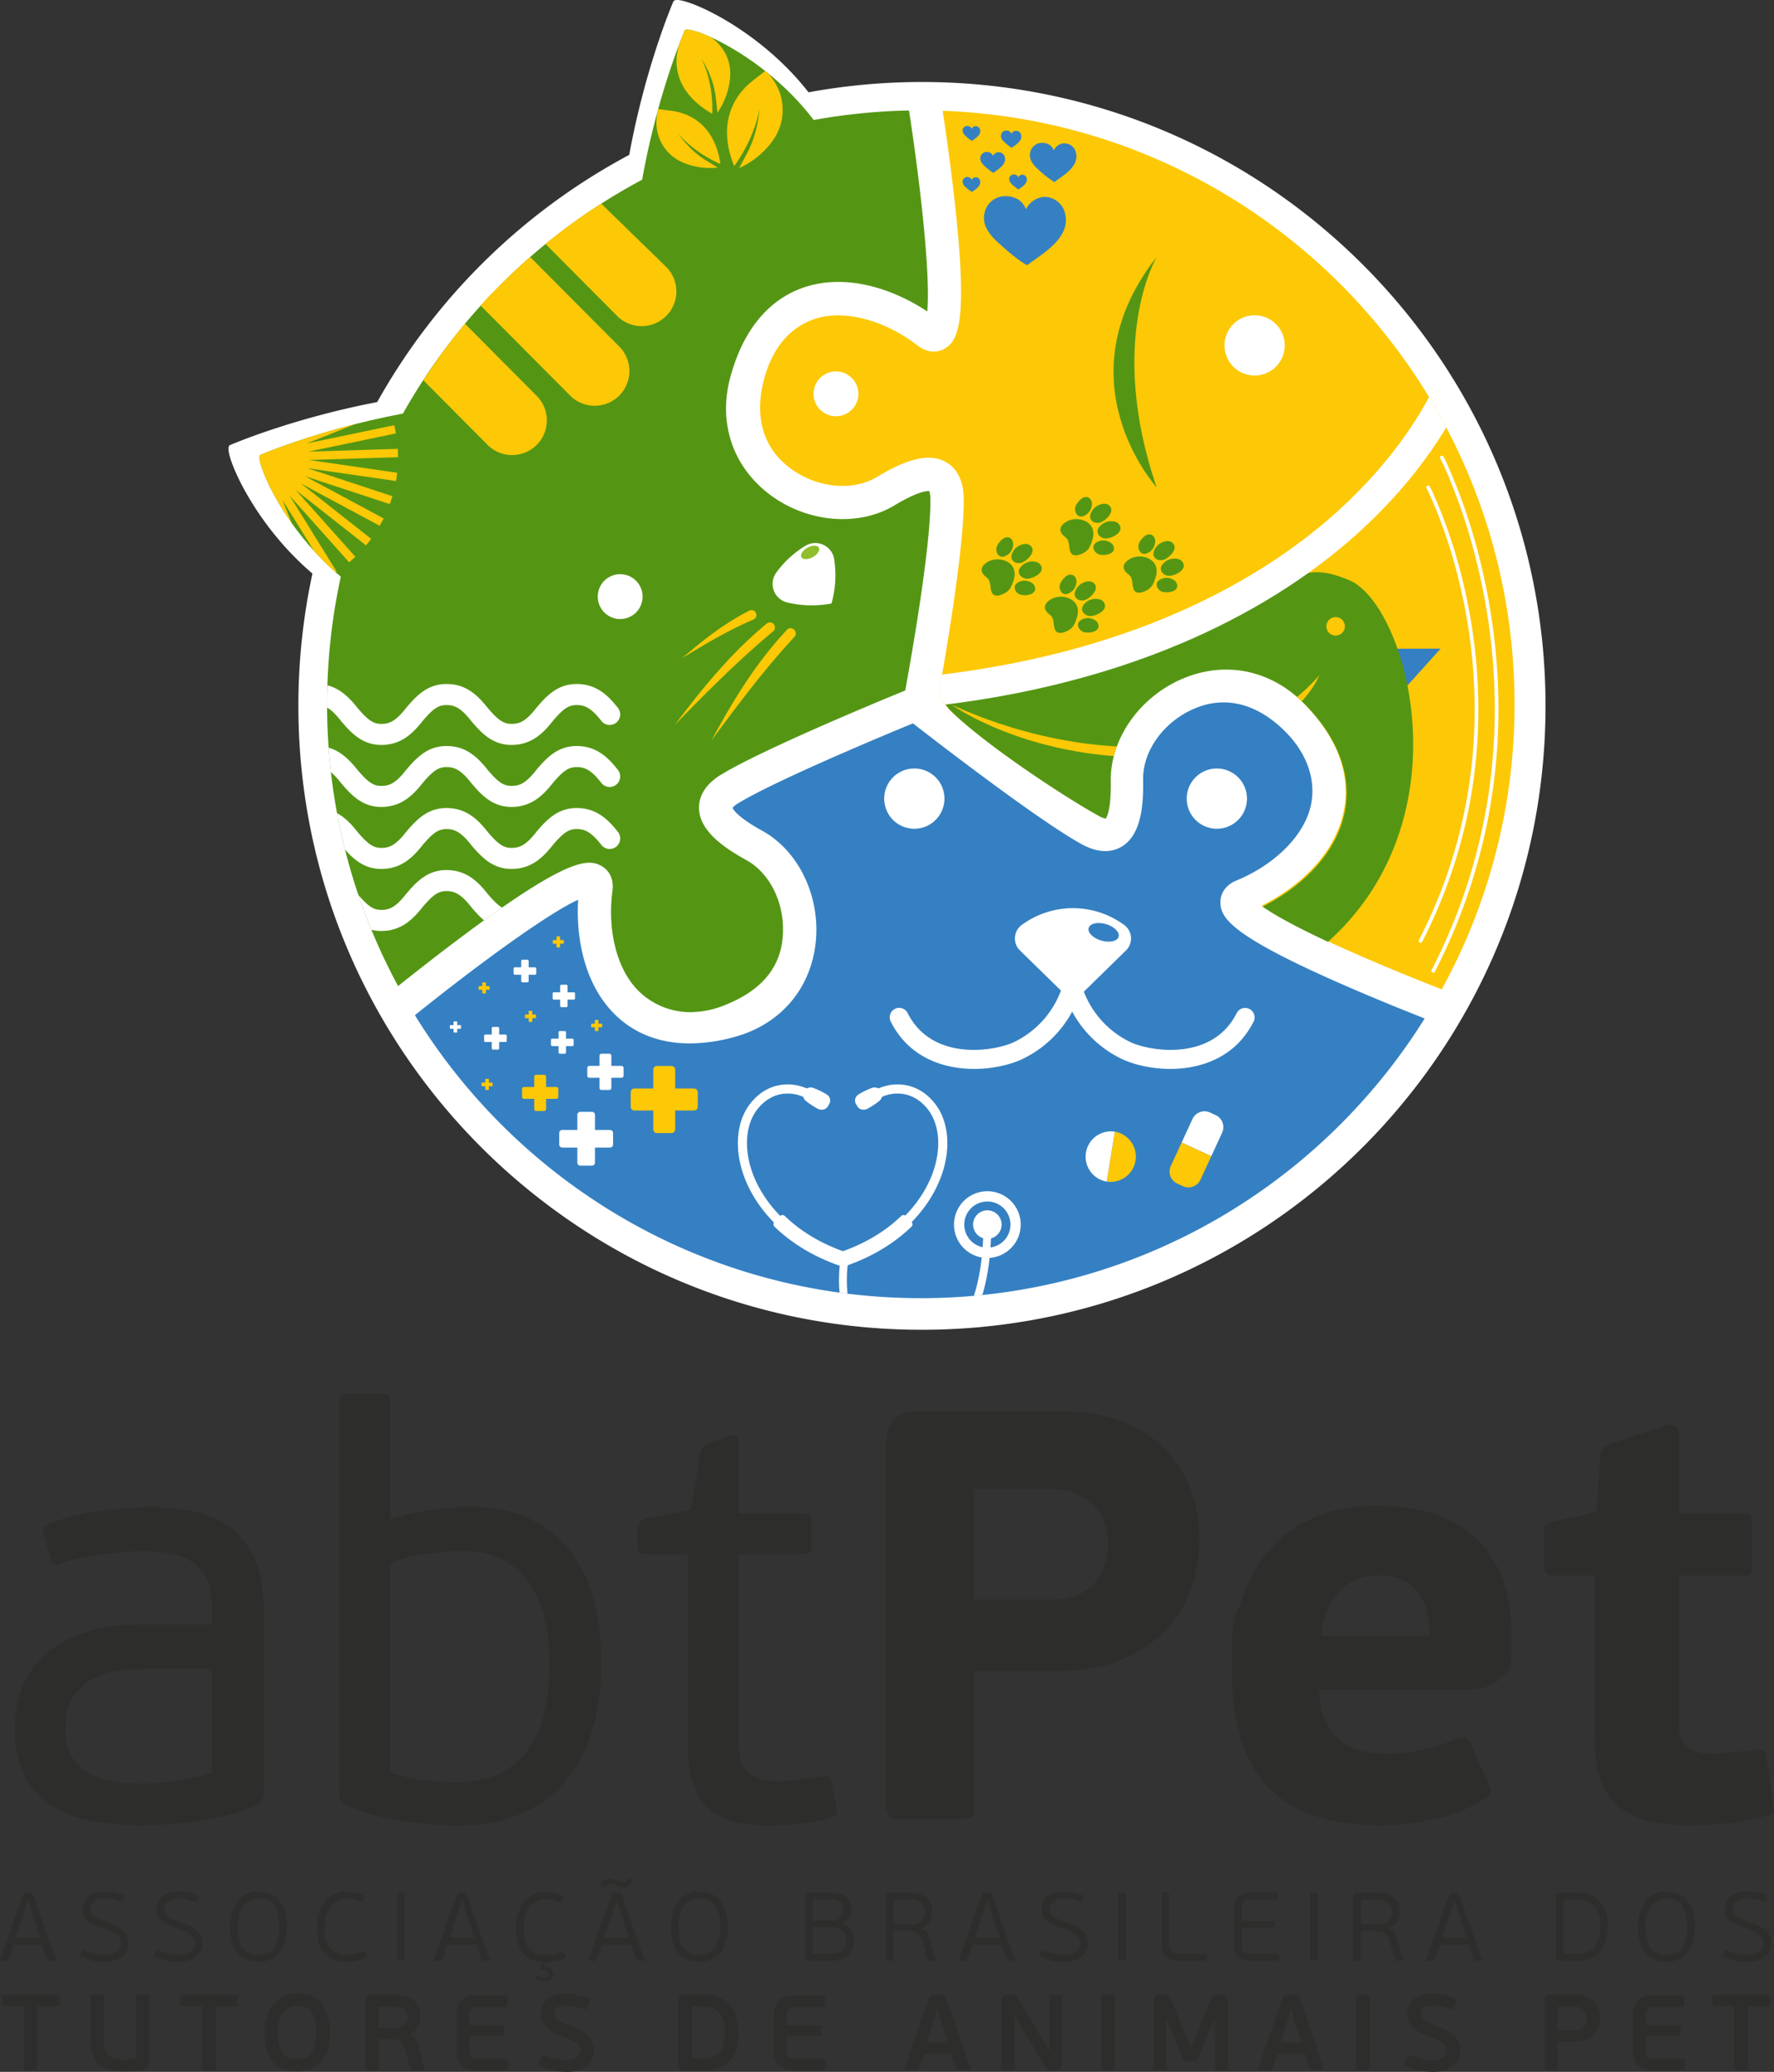 <svg xmlns="http://www.w3.org/2000/svg" xmlns:xlink="http://www.w3.org/1999/xlink" width="1130.775" height="1320.202" viewBox="0 0 1130.775 1320.202"><rect x="0" y="0" width="1130.775" height="1320.202" fill="#333333" stroke="none"/><defs><clipPath id="clip-path"><path id="Caminho_97" data-name="Caminho 97" d="M493.6,232.139c-47.326,30.041-114.8,58.8-208.3,70.849l-5.515.738,4.188,5.44c.043.046.092.1.133.141,21.4,21.461,72.954,55.47,94.92,67.589a13.627,13.627,0,0,0,4.572,1.8c.841-1.142,3.513-6.188,3.214-23.871-.454-26.794,18.34-53.627,45.705-65.255,27.077-11.51,55.892-5.77,77.072,15.355,27.732,27.662,29.643,53.027,26.364,69.434-5.635,28.193-29.461,48.951-52.371,60.385,5.894,4.192,17.814,11.322,41.705,22.443,89.4-80.256,49.527-215.963,13.365-230.471-4.732-1.9-12.045-5-20.534-5-7.566,0-16.066,2.46-24.516,10.424" transform="translate(-279.781 -221.715)" fill="none"></path></clipPath><clipPath id="clip-path-2"><path id="Caminho_112" data-name="Caminho 112" d="M312.692,45.692C149.608,87.8,29.134,235.883,29.134,412.123A376.755,376.755,0,0,0,74.38,591.7c11.68-9.328,27.189-21.489,43.1-33.306,64.913-48.22,77.94-47.982,86.468-43.268,5.363,2.964,8.014,8.864,7.1,15.786-3.578,26.9,3.622,52.614,18.342,65.5,12.628,11.054,31.081,16.435,53.774,7.231,19.7-7.99,33.71-20.586,36.194-41.2,2.551-21.147-6.9-42.121-22.972-51.006-13.894-7.673-29.878-18.37-30.174-33.058-.116-5.8,2.25-14.228,14.179-21.46,25.5-15.454,93.847-43.96,117.268-53.575,2.834-15.406,16.6-91.949,16.013-122.17a13.6,13.6,0,0,0-.73-4.861c-1.406-.146-7.119.056-22.279,9.151-22.977,13.79-55.616,10.926-79.363-6.962-23.506-17.7-32.936-45.525-25.229-74.427,10.092-37.847,31.1-52.183,46.953-57.545,27.3-9.237,57.287,1.1,78.654,15.288,2.08-20.774-3.556-75.655-11.611-128.044a378.612,378.612,0,0,0-87.368,11.92" transform="translate(-29.134 -33.772)" fill="none"></path></clipPath><clipPath id="clip-path-3"><path id="Caminho_130" data-name="Caminho 130" d="M95.23,159.953l-1.153,1.18,0,0c-53.9,10-92.146,26.649-92.146,26.649C-1.031,191.368,16.355,234.6,54.1,265.8l0,.007-3.5,18.207,32.379.584a129.759,129.759,0,0,0,26.978,9.757c-1.245-3.47-2.357-7.012-3.411-10.584l21.607-64.588L108.21,149.638Z" transform="translate(-1.607 -149.638)" fill="none"></path></clipPath><clipPath id="clip-path-4"><path id="Caminho_134" data-name="Caminho 134" d="M184.927,1.163S166.551,43.39,156.814,101.626c24.352,11.539,49.127,8.642,73.142,5.744,21.452-2.587,42.3-5.174,61.713,2.524C274.705,37.191,198.527.836,186.335.836a2.285,2.285,0,0,0-1.408.327" transform="translate(-156.814 -0.836)" fill="none"></path></clipPath><clipPath id="clip-path-5"><path id="Caminho_144" data-name="Caminho 144" d="M561.825,278.542c-19.6,8.331-33.079,26.976-32.769,45.34.269,15.872-1.038,35.06-13.625,42.638-4.967,2.99-13.456,5.139-25.67-1.6-27.33-15.079-90.45-63.731-107.428-76.929-25.461,10.511-88.259,36.9-111.161,50.781a13.608,13.608,0,0,0-3.837,3.072c.572,1.294,3.614,6.127,19.09,14.677,23.456,12.961,37.354,42.631,33.8,72.149C316.7,457.884,297.363,480,268.493,487.835a108.586,108.586,0,0,1-28.43,4.086c-21.443,0-35.849-7.9-44.9-15.833-21.69-18.987-27.786-50.106-26.236-75.71-18.877,8.563-63.02,40.568-104.047,73.566,66.61,108.181,186.113,180.314,322.476,180.314,135.48,0,254.311-71.205,321.169-178.22-13.81-5.444-31.749-12.7-49.593-20.462-74.16-32.246-80.446-43.659-80.608-53.4-.1-6.128,3.693-11.369,10.149-14.021,25.108-10.3,43.81-29.36,47.645-48.547,3.29-16.453-2.961-34.848-20.534-50.221-10.772-9.426-22.742-14.755-35.246-14.755a47.039,47.039,0,0,0-18.509,3.908" transform="translate(-64.876 -274.634)" fill="none"></path></clipPath><clipPath id="clip-path-6"><path id="Caminho_146" data-name="Caminho 146" d="M329.111,88.862c9.147,80.346,2.405,91.5-5.948,96.506-5.256,3.151-11.694,2.485-17.215-1.782-21.48-16.594-47.338-23.264-65.865-17-15.9,5.376-28.251,19.2-33.232,42.889-4.372,20.805.893,39.488,17.479,51.98,17.016,12.813,39.9,15.161,55.651,5.714,13.612-8.165,30.885-16.627,43.737-9.515,5.074,2.809,11.179,9.086,11.449,23.033.6,31.064-12.344,105.042-16.122,125.718a105.828,105.828,0,0,0,6.544,8.561c21.394,21.46,72.954,55.47,94.92,67.589a13.619,13.619,0,0,0,4.571,1.8c.841-1.142,3.514-6.189,3.214-23.871-.455-26.795,18.341-53.627,45.7-65.256,27.079-11.51,55.893-5.769,77.073,15.356,27.734,27.661,29.644,53.027,26.366,69.434-5.636,28.193-29.462,48.951-52.373,60.385,7.759,5.517,25.937,16.118,68.153,34.23,17.16,7.362,34.015,14.131,46.673,19.1a376.734,376.734,0,0,0,46.394-181.675c0-204.341-161.957-370.826-364.5-378.164,2.233,14.894,5.045,34.844,7.334,54.971" transform="translate(-205.382 -33.891)" fill="none"></path></clipPath></defs><g id="Grupo_465" data-name="Grupo 465" transform="translate(-272 -4468.323)"><g id="Grupo_433" data-name="Grupo 433" transform="translate(271.975 4480.025)"><g id="Grupo_430" data-name="Grupo 430"><path id="Caminho_1036" data-name="Caminho 1036" d="M168.2,1129.2c0,4.9-1.9,8.2-5.6,9.6a131.567,131.567,0,0,1-36.2,10,287.914,287.914,0,0,1-37.3,2.6c-11.9,0-29.2-1.7-39.5-5s-18.4-7.9-24.3-13.6a46.43,46.43,0,0,1-12.4-19.7,75.336,75.336,0,0,1-3.5-23.4,73,73,0,0,1,4.3-24.7,52.922,52.922,0,0,1,13.9-21.2c6.4-6.1,14.8-11,25-14.7s22.8-5.6,37.6-5.6h45.2v-8.1a68.306,68.306,0,0,0-1.7-15.8,26.462,26.462,0,0,0-6.5-12.1,30.638,30.638,0,0,0-13.5-7.9c-5.8-1.8-13.3-2.8-22.4-2.8A176.729,176.729,0,0,0,63.7,979a157.534,157.534,0,0,0-23.9,5.2,8.956,8.956,0,0,1-4.8.7c-1.2-.2-2.1-1.4-2.6-3.3l-4.5-15.9a4.751,4.751,0,0,1-.2-3.5c.4-1.1,1.5-2,3.5-2.8a127.021,127.021,0,0,1,32.3-8.3,255.821,255.821,0,0,1,33.4-2.4c24.7,0,42.8,5.5,54.1,16.5s17.1,27,17.1,48v116.1h0Zm-33-77.5h-43a151.1,151.1,0,0,0-15.4.9,47.53,47.53,0,0,0-16.5,4.8,35.337,35.337,0,0,0-13.2,11.5c-3.6,5.1-5.4,12.1-5.4,20.9s1.2,12.3,3.7,16.9a28.191,28.191,0,0,0,10,10.8,45.618,45.618,0,0,0,14.8,5.6,97.807,97.807,0,0,0,18.5,1.7c6.6,0,5.1,0,8.7-.2s7.5-.5,11.9-1.1c4.3-.6,8.7-1.4,13.2-2.2a70.649,70.649,0,0,0,12.6-3.5v-66h0Z" fill="#2d2d2b"></path><path id="Caminho_1037" data-name="Caminho 1037" d="M383.3,1047.6a152.507,152.507,0,0,1-5.4,41.7c-3.6,12.7-9.1,23.7-16.5,32.8a75.8,75.8,0,0,1-28.2,21.5c-11.4,5.2-24.8,7.8-40.4,7.8a207.6,207.6,0,0,1-36.3-2.8,142.854,142.854,0,0,1-35.6-9.8c-3-1-4.5-3.2-4.5-6.7V881.8c0-2.5.5-4,1.5-4.6a8.924,8.924,0,0,1,4.5-.9h20.8a7.867,7.867,0,0,1,4.3.9c.9.6,1.3,2.2,1.3,4.6v74.5a167.732,167.732,0,0,1,26.1-5.8,170.643,170.643,0,0,1,24.7-2c14.6,0,27.1,2.5,37.6,7.4a71.165,71.165,0,0,1,26.1,20.4,83.91,83.91,0,0,1,15.2,31.3,156.973,156.973,0,0,1,4.8,39.9h0Zm-134.6,70.1a104.538,104.538,0,0,0,22.6,5,184.9,184.9,0,0,0,20.8,1.3c6,0,16.2-1.4,23.4-4.3a47.408,47.408,0,0,0,18.5-13.2c5.2-6,9.2-13.5,12-22.8s4.3-20.6,4.3-33.9q0-36.75-14.5-54.9c-9.7-12.1-23-18.2-40-18.2s-11.4.4-20,1.3a123.327,123.327,0,0,0-27.1,6.1v133.5h0Z" fill="#2d2d2b"></path><path id="Caminho_1038" data-name="Caminho 1038" d="M411.5,978.6c-2.2,0-3.7-.5-4.3-1.5a7.125,7.125,0,0,1-.9-3.8V962.4c0-3.3,1.7-5.4,5.2-6.4l28.9-5.6,5.9-35.6c.5-2.5,1.2-4.1,2.2-4.8a36.674,36.674,0,0,1,4.5-2.6l12.2-4.4a5.107,5.107,0,0,1,4.1.2c1,.6,1.5,2.2,1.5,4.6v44.9H512c2.2,0,3.6.5,4.3,1.5a8.041,8.041,0,0,1,.9,4.1v15.1c0,2-.3,3.4-.9,4.1-.6.8-2,1.1-4.3,1.1H470.8v120.1c0,8.7,1.9,14.9,5.8,18.7,3.8,3.8,10.2,5.8,19.1,5.8s7.7-.3,13.5-.9,10.8-1.2,15-1.7c2.2-.5,3.6-.4,4.3.2a6.091,6.091,0,0,1,1.3,2.8l3.3,16.5a16.66,16.66,0,0,1,.2,3.7c-.1,1-1.2,1.8-3.2,2.6a103.853,103.853,0,0,1-22.6,4.2q-11.85.9-17.1.9c-19.3,0-32.8-4.1-40.4-12.4-7.7-8.3-11.5-21-11.5-38.3V978.7H411.4Z" fill="#2d2d2b"></path><path id="Caminho_1039" data-name="Caminho 1039" d="M621,1139.6c0,3.5-.6,5.6-1.7,6.5s-3.5,1.3-7.2,1.3H573.2c-3,0-5.1-.6-6.5-1.7s-2-3.2-2-6.1V910.1q0-10.35,4.5-16.5c3-4.1,8.9-6.1,17.8-6.1h90.8c13.3,0,25.4,2,36.2,6.1a79.8,79.8,0,0,1,27.4,16.9,71.4,71.4,0,0,1,17.2,25.6,88.33,88.33,0,0,1,5.9,32.6c0,11.8-1,14.4-3,23.9a71.9,71.9,0,0,1-12.8,27.8c-6.6,9-16.1,16.8-28.6,23.2s-29.1,9.6-49.9,9.6H620.9v86.4h0Zm85.3-167.3a47.538,47.538,0,0,0-1.5-11.3,29.121,29.121,0,0,0-5.8-11.5,31.671,31.671,0,0,0-11.5-8.9c-4.8-2.3-10.9-3.5-18.4-3.5H620.9v70.5h48.6c12.6,0,21.9-3.4,27.8-10.2s8.9-15.1,8.9-25h0Z" fill="#2d2d2b"></path><path id="Caminho_1040" data-name="Caminho 1040" d="M876.8,947.8q43.35,0,65.1,21.7,21.75,21.75,21.7,62.1c0,26.9-2.5,21.6-7.4,26.3s-11.7,7.1-20.4,7.1H840.9c.2,7.9,1.5,14.5,3.9,19.7a32.861,32.861,0,0,0,9.5,12.6,34.638,34.638,0,0,0,13.9,6.7,78.26,78.26,0,0,0,17.2,1.8,105.647,105.647,0,0,0,21.9-2.6,120.529,120.529,0,0,0,20.8-6.7c3-1,5-1.3,6.1-.9s2.2,1.6,3.2,3.5l11.9,26.7c1,2.2,1.2,4,.6,5.2a9.985,9.985,0,0,1-3.9,3.7,95.748,95.748,0,0,1-31.9,12.8,161.578,161.578,0,0,1-33.7,3.9q-48.6,0-71.9-24.1c-15.6-16.1-23.4-41.5-23.4-76.4s2.2-30.8,6.5-43.6c4.3-12.7,10.5-23.6,18.5-32.4A78.354,78.354,0,0,1,839,954.7c11.2-4.6,23.9-6.9,38-6.9h-.2Zm1.1,44.5c-10.1,0-18.4,3.6-24.8,10.8s-10.1,16.3-11.1,27.4h69.3a66.756,66.756,0,0,0-1.7-15.2,32.664,32.664,0,0,0-5.4-12.1,26.685,26.685,0,0,0-10-8c-4.2-2-9.6-3-16.3-3Z" fill="#2d2d2b"></path><path id="Caminho_1041" data-name="Caminho 1041" d="M1130.8,1142c0,1.1-1.4,2.2-4.1,3.1a140.617,140.617,0,0,1-27.4,5.2c-9.2.7-16.9,1.1-23.4,1.1q-31.95,0-45.6-13.5c-9.2-9-13.7-22.3-13.7-39.9V992.3h-26c-2.7,0-4.4-.7-5.2-2a9.5,9.5,0,0,1-1.1-5v-20c0-2.5.3-4.1.9-5s2.3-1.7,5-2.4l27.4-6.3,2.6-34.9c.2-3,1.1-5.1,2.4-6.3a16.5,16.5,0,0,1,6.1-3l34.1-11.1a6.864,6.864,0,0,1,5.4.7c1.4,1,2,3,2,5.9v49.7H1111c2.7,0,4.4.6,5,1.7a9.893,9.893,0,0,1,.9,4.6v26.3a14.273,14.273,0,0,1-.7,5.4c-.5,1.1-2.2,1.7-5.2,1.7h-40.8v94.5c0,7.2,1.8,12.2,5.4,14.9s9,4.1,16.1,4.1,3.8-.1,6.3-.4c2.5-.2,5-.5,7.6-.7s5.1-.5,7.6-.7,4.6-.5,6.3-.7c3.9-.7,6.1.5,6.3,3.7l4.4,30.9a41.262,41.262,0,0,1,.4,4.2h0Z" fill="#2d2d2b"></path></g><g id="Grupo_431" data-name="Grupo 431"><path id="Caminho_1042" data-name="Caminho 1042" d="M31.5,1237.7h-.8c-.2,0-.3-.3-.5-.7l-3.3-9.5H8.7l-.6,1.8-1,3c-.4,1.1-.7,2-1,2.9l-.6,1.8a1.084,1.084,0,0,1-1.1.8H.7a.6.6,0,0,1-.6-.3.846.846,0,0,1,0-.7l14.3-40.3a4.158,4.158,0,0,1,1-1.7,3.11,3.11,0,0,1,1.7-.5h1.6c1,0,1.6.1,1.9.5a5.163,5.163,0,0,1,.9,1.7l14.1,40.3v.6c0,.2-.3.3-.6.3H31.5ZM21,1208.9l-3-9.4h-.3l-3,9.2-4.8,14.4H25.6Z" fill="#2d2d2b"></path><path id="Caminho_1043" data-name="Caminho 1043" d="M82,1226.3a12.065,12.065,0,0,1-1.1,5.2,11.3,11.3,0,0,1-3.1,3.8,13.4,13.4,0,0,1-4.8,2.3,23.876,23.876,0,0,1-6.2.8,32.423,32.423,0,0,1-3.6-.1,29.832,29.832,0,0,1-4-.6,26.183,26.183,0,0,1-4-1.1c-1.3-.5-2.6-1-3.8-1.6-.4-.2-.5-.6-.2-1.1l1.2-2.7a.593.593,0,0,1,.9-.3,25.218,25.218,0,0,0,3.3,1.3c1.2.4,2.4.7,3.6,1,1.2.2,2.4.4,3.5.6,1.1.1,2.2.2,3.1.2a16.109,16.109,0,0,0,3.9-.4,8.25,8.25,0,0,0,3.3-1.4,7.194,7.194,0,0,0,2.2-2.4,6,6,0,0,0,.8-3.3,6.435,6.435,0,0,0-2.8-5.5,28.031,28.031,0,0,0-8.3-3.9,42.848,42.848,0,0,1-5.9-2.3,19.3,19.3,0,0,1-4.1-2.5,8.2,8.2,0,0,1-2.4-3.2,10.842,10.842,0,0,1-.8-4.2,11.791,11.791,0,0,1,.9-4.6,9.509,9.509,0,0,1,2.7-3.6,13.2,13.2,0,0,1,4.4-2.4,18.321,18.321,0,0,1,5.9-.8,31.79,31.79,0,0,1,6.2.6,23.621,23.621,0,0,1,6.2,2,.7.7,0,0,1,.4.9l-1.2,2.9a.585.585,0,0,1-.7.3,24.652,24.652,0,0,0-5.9-1.8,32.474,32.474,0,0,0-5.1-.5,9.952,9.952,0,0,0-6.4,1.9,6.112,6.112,0,0,0-2.5,4.9c0,2,.2,2.1.7,2.9a6.628,6.628,0,0,0,2,2.1,20.985,20.985,0,0,0,3.4,1.8q2.1.75,4.8,1.8c1.9.7,3.7,1.4,5.3,2.1A17.54,17.54,0,0,1,78,1218a13.882,13.882,0,0,1,2.9,3.5,10.029,10.029,0,0,1,1,4.8h0Z" fill="#2d2d2b"></path><path id="Caminho_1044" data-name="Caminho 1044" d="M129.1,1226.3a12.065,12.065,0,0,1-1.1,5.2,11.3,11.3,0,0,1-3.1,3.8,11.93,11.93,0,0,1-4.8,2.3,23.876,23.876,0,0,1-6.2.8,32.423,32.423,0,0,1-3.6-.1,29.832,29.832,0,0,1-4-.6,26.183,26.183,0,0,1-4-1.1c-1.3-.5-2.6-1-3.8-1.6-.4-.2-.5-.6-.2-1.1l1.2-2.7a.593.593,0,0,1,.9-.3,25.218,25.218,0,0,0,3.3,1.3c1.2.4,2.4.7,3.6,1,1.2.2,2.4.4,3.5.6,1.1.1,2.2.2,3.1.2a16.109,16.109,0,0,0,3.9-.4,8.25,8.25,0,0,0,3.3-1.4,7.194,7.194,0,0,0,2.2-2.4,6,6,0,0,0,.8-3.3,6.435,6.435,0,0,0-2.8-5.5,28.031,28.031,0,0,0-8.3-3.9,42.848,42.848,0,0,1-5.9-2.3,19.3,19.3,0,0,1-4.1-2.5,8.2,8.2,0,0,1-2.4-3.2,10.842,10.842,0,0,1-.8-4.2,11.791,11.791,0,0,1,.9-4.6,9.509,9.509,0,0,1,2.7-3.6,13.2,13.2,0,0,1,4.4-2.4,18.321,18.321,0,0,1,5.9-.8,31.79,31.79,0,0,1,6.2.6,23.621,23.621,0,0,1,6.2,2,.7.7,0,0,1,.4.9l-1.2,2.9a.585.585,0,0,1-.7.3,24.652,24.652,0,0,0-5.9-1.8,23.163,23.163,0,0,0-5.1-.5,9.952,9.952,0,0,0-6.4,1.9,6.112,6.112,0,0,0-2.5,4.9c0,2,.2,2.1.7,2.9a6.628,6.628,0,0,0,2,2.1,20.985,20.985,0,0,0,3.4,1.8q2.1.75,4.8,1.8c1.9.7,3.7,1.4,5.3,2.1a17.54,17.54,0,0,1,4.2,2.6,13.882,13.882,0,0,1,2.9,3.5,10.029,10.029,0,0,1,1,4.8h.1Z" fill="#2d2d2b"></path><path id="Caminho_1045" data-name="Caminho 1045" d="M182.9,1215.9c0,7.2-1.5,12.8-4.6,16.6-3.1,3.9-7.6,5.8-13.6,5.8s-5.7-.5-8-1.5a14.29,14.29,0,0,1-5.6-4.4,18.924,18.924,0,0,1-3.3-7,37.661,37.661,0,0,1-1.1-9.3,32.311,32.311,0,0,1,1.3-9.6,20.26,20.26,0,0,1,3.7-7,15.939,15.939,0,0,1,5.7-4.3,17.793,17.793,0,0,1,7.4-1.5c6,0,10.5,2,13.5,5.9s4.6,9.4,4.6,16.3h0Zm-4.9.2a37.4,37.4,0,0,0-.6-6.8,17.392,17.392,0,0,0-2.1-5.8,10.96,10.96,0,0,0-4-4,12.373,12.373,0,0,0-6.4-1.5,12.231,12.231,0,0,0-6.1,1.4,13.073,13.073,0,0,0-4.2,3.9,16.349,16.349,0,0,0-2.4,5.7,31.037,31.037,0,0,0-.8,6.9,41.968,41.968,0,0,0,.6,7.2,17.5,17.5,0,0,0,2.2,5.8,10.716,10.716,0,0,0,4.1,3.8,13.472,13.472,0,0,0,6.4,1.4,11.993,11.993,0,0,0,6.3-1.5,11.235,11.235,0,0,0,4.1-4,17.494,17.494,0,0,0,2.2-5.8,37.4,37.4,0,0,0,.6-6.8h0Z" fill="#2d2d2b"></path><path id="Caminho_1046" data-name="Caminho 1046" d="M221,1233.9a22.649,22.649,0,0,0,5.3-.6,22.232,22.232,0,0,0,4.9-1.8q.6-.3.9,0a1,1,0,0,1,.4.5l1,2.2c.2.4.3.7.2.9a1.179,1.179,0,0,1-.5.5,18.671,18.671,0,0,1-3.2,1.5,21.366,21.366,0,0,1-3.4.9,18.581,18.581,0,0,1-3.3.4h-3a20.2,20.2,0,0,1-7.6-1.3,15.149,15.149,0,0,1-5.7-4,16.976,16.976,0,0,1-3.6-6.8,34.746,34.746,0,0,1-1.2-9.7,30.314,30.314,0,0,1,1.3-9.5,20.623,20.623,0,0,1,3.8-7.2,18.167,18.167,0,0,1,5.8-4.6,17.124,17.124,0,0,1,7.5-1.6,27.157,27.157,0,0,1,5.5.5,19.626,19.626,0,0,1,6,2.1c.2,0,.3.2.4.4a1.345,1.345,0,0,1-.2.8l-1.2,2.4c-.1.2-.2.4-.4.4h-.6a21.761,21.761,0,0,0-4.7-1.6,25.014,25.014,0,0,0-4.7-.5,11.23,11.23,0,0,0-6.2,1.6,14.03,14.03,0,0,0-4.3,4.1,19.8,19.8,0,0,0-2.5,5.9,31.037,31.037,0,0,0-.8,6.9,30.459,30.459,0,0,0,.7,6.9,16.136,16.136,0,0,0,2.4,5.5,10.339,10.339,0,0,0,4.4,3.6,16.154,16.154,0,0,0,6.6,1.3h0Z" fill="#2d2d2b"></path><path id="Caminho_1047" data-name="Caminho 1047" d="M257.7,1237.5c-.1.1-.3.1-.7.1h-3.1c-.3,0-.6,0-.7-.1a.845.845,0,0,1-.2-.6v-41.7c0-.3,0-.6.2-.6a.956.956,0,0,1,.7-.2H257c.3,0,.6,0,.7.2a.845.845,0,0,1,.2.6v41.7C257.9,1237.2,257.9,1237.5,257.7,1237.5Z" fill="#2d2d2b"></path><path id="Caminho_1048" data-name="Caminho 1048" d="M308.3,1237.7h-.8c-.2,0-.3-.3-.5-.7l-3.3-9.5H285.3a18.67,18.67,0,0,1-.7,1.8l-1,3c-.3,1.1-.7,2-1,2.9a9.5,9.5,0,0,1-.7,1.8,1.084,1.084,0,0,1-1.1.8h-3.5a.908.908,0,0,1-.7-.3,1.633,1.633,0,0,1,0-.7l14.3-40.3a4.158,4.158,0,0,1,1-1.7,3.11,3.11,0,0,1,1.7-.5h1.6c1,0,1.6.1,1.9.5a5.163,5.163,0,0,1,.9,1.7l14.1,40.3v.6c0,.2-.3.3-.6.3h-3.2Zm-10.5-28.8-3-9.4h-.3l-3,9.2-4.8,14.4h15.7l-4.6-14.2h0Z" fill="#2d2d2b"></path><path id="Caminho_1049" data-name="Caminho 1049" d="M351.7,1242.7a4.623,4.623,0,0,1,1.4,3.1,2.5,2.5,0,0,1-.4,1.7,5.715,5.715,0,0,1-1.1,1.6,6.791,6.791,0,0,1-1.9,1.1,7.781,7.781,0,0,1-2.8.5,13.851,13.851,0,0,1-3-.3,10.5,10.5,0,0,1-2.3-.7.7.7,0,0,1-.4-.9l.4-1.1c.1-.3.3-.4.4-.4a1.088,1.088,0,0,1,.5.1c.6.2,1.3.4,2,.6a13.668,13.668,0,0,0,1.9.2,4.326,4.326,0,0,0,2.6-.6,2.136,2.136,0,0,0,.8-1.7,2.4,2.4,0,0,0-1.1-1.9,6.088,6.088,0,0,0-2.8-.6h-.8c-.3,0-.4,0-.5-.1a.536.536,0,0,1-.5-.5,2.2,2.2,0,0,1,.1-.8l1.2-3.5c-5.1-.3-9.1-2.2-12-5.8-2.9-3.5-4.3-8.8-4.3-15.9s.4-6.7,1.3-9.5a20.623,20.623,0,0,1,3.8-7.2,16.515,16.515,0,0,1,13.3-6.2,27.157,27.157,0,0,1,5.5.5,19.626,19.626,0,0,1,6,2.1c.2,0,.3.2.4.4a1.345,1.345,0,0,1-.2.8l-1.2,2.4c-.1.2-.2.4-.4.4H357a21.761,21.761,0,0,0-4.7-1.6,25.014,25.014,0,0,0-4.7-.5,11.231,11.231,0,0,0-6.2,1.6,14.03,14.03,0,0,0-4.3,4.1,19.8,19.8,0,0,0-2.5,5.9,26.587,26.587,0,0,0-.8,6.9,30.459,30.459,0,0,0,.7,6.9,16.135,16.135,0,0,0,2.4,5.5,10.339,10.339,0,0,0,4.4,3.6,16.154,16.154,0,0,0,6.6,1.3,18.84,18.84,0,0,0,5.3-.6,22.233,22.233,0,0,0,4.9-1.8q.6-.3.9,0a1,1,0,0,1,.4.5l1,2.2c.2.4.3.7.2.9,0,.2-.2.3-.5.5a18.437,18.437,0,0,1-6.3,2.3,33.974,33.974,0,0,1-6.1.6l-.9,2.7c2.3.1,3.9.7,4.8,1.6h0Z" fill="#2d2d2b"></path><path id="Caminho_1050" data-name="Caminho 1050" d="M406.9,1237.7h-.8c-.2,0-.3-.3-.5-.7l-3.3-9.5H383.9a18.67,18.67,0,0,1-.7,1.8c-.3.9-.6,1.9-1,3s-.7,2-1,2.9a9.5,9.5,0,0,1-.7,1.8,1.084,1.084,0,0,1-1.1.8h-3.5a.908.908,0,0,1-.7-.3,1.633,1.633,0,0,1,0-.7l14.3-40.3a4.158,4.158,0,0,1,1-1.7,3.11,3.11,0,0,1,1.7-.5h1.6c1,0,1.6.1,1.9.5a6.5,6.5,0,0,1,.9,1.7l14.1,40.3v.6c0,.2-.3.3-.6.3h-3.2Zm-9.5-46.6a6.2,6.2,0,0,1-2.3-.4,18.011,18.011,0,0,1-2.1-.8,16.677,16.677,0,0,0-2-.8,7.108,7.108,0,0,0-2-.4,3.742,3.742,0,0,0-1.8.5,2.949,2.949,0,0,0-1.3,1.4c-.1.2-.3.3-.4.4a1.953,1.953,0,0,1-.7-.1l-1.5-.7a.918.918,0,0,1-.6-.4v-.6a9.439,9.439,0,0,1,2.7-2.9,6.626,6.626,0,0,1,3.6-1.1,3.693,3.693,0,0,1,2.1.4l2.1.9a16.677,16.677,0,0,0,2,.8,5.841,5.841,0,0,0,1.8.4,3.265,3.265,0,0,0,3.1-1.9,1.069,1.069,0,0,1,.3-.5h.6l1.8.6c.6.2.8.5.6.8a8.5,8.5,0,0,1-2.6,3.2,6.147,6.147,0,0,1-3.6,1.1h0Zm-1,17.8-3-9.4h-.3l-3,9.2-4.8,14.4H401l-4.6-14.2h0Z" fill="#2d2d2b"></path><path id="Caminho_1051" data-name="Caminho 1051" d="M463.9,1215.9c0,7.2-1.5,12.8-4.6,16.6s-7.6,5.8-13.7,5.8-5.7-.5-8-1.5a14.291,14.291,0,0,1-5.6-4.4,18.924,18.924,0,0,1-3.3-7,38.261,38.261,0,0,1-1.1-9.3,32.311,32.311,0,0,1,1.3-9.6,20.259,20.259,0,0,1,3.7-7,15.939,15.939,0,0,1,5.7-4.3,17.794,17.794,0,0,1,7.4-1.5c6,0,10.5,2,13.5,5.9s4.6,9.4,4.6,16.3h.1Zm-4.8.2a37.4,37.4,0,0,0-.6-6.8,17.391,17.391,0,0,0-2.1-5.8,10.96,10.96,0,0,0-4-4,12.373,12.373,0,0,0-6.4-1.5,12.231,12.231,0,0,0-6.1,1.4,13.073,13.073,0,0,0-4.2,3.9,16.348,16.348,0,0,0-2.4,5.7,31.037,31.037,0,0,0-.8,6.9,33.827,33.827,0,0,0,.7,7.2,17.5,17.5,0,0,0,2.2,5.8,10.716,10.716,0,0,0,4.1,3.8,13.472,13.472,0,0,0,6.4,1.4,11.993,11.993,0,0,0,6.3-1.5,11.235,11.235,0,0,0,4.1-4,17.5,17.5,0,0,0,2.2-5.8,37.3,37.3,0,0,0,.7-6.8h0Z" fill="#2d2d2b"></path><path id="Caminho_1052" data-name="Caminho 1052" d="M536.8,1214a10.151,10.151,0,0,1,3.6,1.8,8.3,8.3,0,0,1,2.3,2.7,15.3,15.3,0,0,1,1.3,3.2,18.586,18.586,0,0,1,.4,3.3,12.694,12.694,0,0,1-1,5.2,11.78,11.78,0,0,1-2.9,4,12.834,12.834,0,0,1-4.4,2.6,16.272,16.272,0,0,1-5.5.9H516.1a3.217,3.217,0,0,1-2.2-.6,2.776,2.776,0,0,1-.7-2.2v-37.6a3.593,3.593,0,0,1,.6-2.2,2.883,2.883,0,0,1,2.3-.7H530a16.339,16.339,0,0,1,5,.6,10.6,10.6,0,0,1,4,1.9,9.79,9.79,0,0,1,2.7,3.3,11.368,11.368,0,0,1,1,4.8,10.384,10.384,0,0,1-1.4,5.2,9.02,9.02,0,0,1-4.3,3.6v.4h0Zm-18.9-1.9h11.8a12.069,12.069,0,0,0,2.5-.3,7.957,7.957,0,0,0,2.5-1.1,6.732,6.732,0,0,0,2-2.1,7.244,7.244,0,0,0,.8-3.5,6.687,6.687,0,0,0-1.9-4.6,7.309,7.309,0,0,0-5.2-1.8H518v13.5h0Zm21.5,12.4a7.834,7.834,0,0,0-2.4-6c-1.6-1.5-4-2.3-7.1-2.3H518v17.1h12a11.424,11.424,0,0,0,4.8-.9,7.428,7.428,0,0,0,2.9-2.2,7.088,7.088,0,0,0,1.4-2.9,15.5,15.5,0,0,0,.4-2.9h0Z" fill="#2d2d2b"></path><path id="Caminho_1053" data-name="Caminho 1053" d="M587.2,1217.2a6.951,6.951,0,0,1,3.7,2.5,11.331,11.331,0,0,1,1.8,4l3.7,13.1v.6c0,.2-.3.3-.7.3h-4c-.3,0-.3-.3-.4-.6l-3.3-12a9.943,9.943,0,0,0-1.4-3.1,7.2,7.2,0,0,0-2-1.9,6.912,6.912,0,0,0-2.5-1,13.579,13.579,0,0,0-2.9-.3h-9.7V1237c0,.3,0,.6-.2.6-.1.1-.3.1-.7.1h-3.2c-.3,0-.6,0-.7-.1a.845.845,0,0,1-.2-.6v-39.7a3.593,3.593,0,0,1,.6-2.2,2.883,2.883,0,0,1,2.3-.7h14a14.352,14.352,0,0,1,5.3.9,10.887,10.887,0,0,1,4,2.5,11.186,11.186,0,0,1,2.6,3.8,12.8,12.8,0,0,1,.9,4.8,11.369,11.369,0,0,1-1.9,6.6,9.857,9.857,0,0,1-5.4,4.1v.2h0Zm2.3-10.7a9.291,9.291,0,0,0-.5-2.9,6.437,6.437,0,0,0-1.5-2.5,7.82,7.82,0,0,0-2.6-1.7,11.028,11.028,0,0,0-3.9-.6H569.5v15.8h11.1c3,0,5.3-.7,6.7-2.2a8.105,8.105,0,0,0,2.1-5.8h0Z" fill="#2d2d2b"></path><path id="Caminho_1054" data-name="Caminho 1054" d="M643,1237.7h-.8c-.2,0-.3-.3-.5-.7l-3.3-9.5H620a18.662,18.662,0,0,1-.7,1.8c-.3.9-.6,1.9-1,3s-.7,2-1,2.9a9.5,9.5,0,0,1-.7,1.8,1.084,1.084,0,0,1-1.1.8H612a.908.908,0,0,1-.7-.3,1.634,1.634,0,0,1,0-.7l14.3-40.3a4.158,4.158,0,0,1,1-1.7,3.11,3.11,0,0,1,1.7-.5h1.6c1,0,1.6.1,1.9.5a6.5,6.5,0,0,1,.9,1.7l14.1,40.3v.6c0,.2-.3.3-.6.3H643Zm-10.5-28.8-3-9.4h-.3l-3,9.2-4.8,14.4h15.7l-4.6-14.2h0Z" fill="#2d2d2b"></path><path id="Caminho_1055" data-name="Caminho 1055" d="M693.4,1226.3a12.066,12.066,0,0,1-1.1,5.2,11.3,11.3,0,0,1-3.1,3.8,13.4,13.4,0,0,1-4.8,2.3,23.877,23.877,0,0,1-6.2.8,32.423,32.423,0,0,1-3.6-.1,29.833,29.833,0,0,1-4-.6,26.182,26.182,0,0,1-4-1.1c-1.3-.5-2.6-1-3.8-1.6-.4-.2-.5-.6-.2-1.1l1.2-2.7a.593.593,0,0,1,.9-.3,25.217,25.217,0,0,0,3.3,1.3c1.2.4,2.4.7,3.6,1s2.4.4,3.5.6c1.1.1,2.2.2,3.1.2a16.11,16.11,0,0,0,3.9-.4,9.679,9.679,0,0,0,3.3-1.4,6.358,6.358,0,0,0,2.2-2.4,6,6,0,0,0,.8-3.3,6.435,6.435,0,0,0-2.8-5.5,28.031,28.031,0,0,0-8.3-3.9,42.849,42.849,0,0,1-5.9-2.3,23.294,23.294,0,0,1-4.2-2.5,8.2,8.2,0,0,1-2.4-3.2,10.842,10.842,0,0,1-.8-4.2,11.791,11.791,0,0,1,.9-4.6,9.509,9.509,0,0,1,2.7-3.6,14.269,14.269,0,0,1,4.4-2.4,17.934,17.934,0,0,1,5.9-.8,31.79,31.79,0,0,1,6.2.6,23.621,23.621,0,0,1,6.2,2,.7.7,0,0,1,.4.9l-1.2,2.9a.585.585,0,0,1-.7.3,25.4,25.4,0,0,0-5.8-1.8,23.163,23.163,0,0,0-5.1-.5,9.952,9.952,0,0,0-6.4,1.9,6.112,6.112,0,0,0-2.5,4.9c0,2,.2,2.1.7,2.9a6.628,6.628,0,0,0,2,2.1,20.985,20.985,0,0,0,3.4,1.8q2.1.75,4.8,1.8c1.9.7,3.7,1.4,5.3,2.1a17.541,17.541,0,0,1,4.2,2.6,10.326,10.326,0,0,1,2.8,3.5,10.029,10.029,0,0,1,1,4.8h.2Z" fill="#2d2d2b"></path><path id="Caminho_1056" data-name="Caminho 1056" d="M717.7,1237.5c-.1.1-.3.1-.7.1h-3.1c-.3,0-.6,0-.7-.1a.845.845,0,0,1-.2-.6v-41.7c0-.3,0-.6.2-.6a.956.956,0,0,1,.7-.2H717c.3,0,.6,0,.7.2a.845.845,0,0,1,.2.6v41.7C717.9,1237.2,717.9,1237.5,717.7,1237.5Z" fill="#2d2d2b"></path><path id="Caminho_1057" data-name="Caminho 1057" d="M768.8,1237.5c0,.1-.3.2-.7.2H750.5a13.367,13.367,0,0,1-4.8-.8,7.932,7.932,0,0,1-3.1-2.2,7.291,7.291,0,0,1-1.6-3.3,17.525,17.525,0,0,1-.5-4v-32.3a.8.8,0,0,1,.9-.9h3a.8.8,0,0,1,.9.9v32.6a5.88,5.88,0,0,0,1.3,4.2c.9,1,2.3,1.4,4.3,1.4h17.2c.3,0,.6,0,.7.2a1.421,1.421,0,0,1,.2.6v2.6c0,.3,0,.6-.2.7h0Z" fill="#2d2d2b"></path><path id="Caminho_1058" data-name="Caminho 1058" d="M814.7,1237.4c-.1.2-.4.3-.8.3H796.7a13.952,13.952,0,0,1-4.9-.8,7.932,7.932,0,0,1-3.1-2.2,7.447,7.447,0,0,1-1.6-3.2,16.842,16.842,0,0,1-.5-4v-22.9a13.365,13.365,0,0,1,.6-4,8.773,8.773,0,0,1,1.8-3.3,7.93,7.93,0,0,1,3.1-2.2,12.622,12.622,0,0,1,4.6-.8h16.8c.4,0,.7,0,.8.3a2.354,2.354,0,0,1,.2.8v2.2c0,.4,0,.7-.2.8a1.292,1.292,0,0,1-.8.2H796.8c-1.9,0-3.3.4-4.1,1.3a5.808,5.808,0,0,0-1.3,4v8.7h20.1c.4,0,.6,0,.7.2a1.549,1.549,0,0,1,.2.8v2a1.078,1.078,0,0,1-.2.8.779.779,0,0,1-.7.3H791.4v11.4a5.767,5.767,0,0,0,1.2,3.8c.8.9,2.2,1.4,4.2,1.4h17.1c.4,0,.7,0,.8.2a1.69,1.69,0,0,1,.2.9v2.2c0,.4,0,.6-.2.8h0Z" fill="#2d2d2b"></path><path id="Caminho_1059" data-name="Caminho 1059" d="M839.7,1237.5c-.1.1-.3.1-.7.1h-3.1c-.3,0-.6,0-.7-.1a.845.845,0,0,1-.2-.6v-41.7c0-.3,0-.6.2-.6a.956.956,0,0,1,.7-.2H839c.3,0,.6,0,.7.2a.845.845,0,0,1,.2.6v41.7C839.9,1237.2,839.9,1237.5,839.7,1237.5Z" fill="#2d2d2b"></path><path id="Caminho_1060" data-name="Caminho 1060" d="M885,1217.2a6.951,6.951,0,0,1,3.7,2.5,11.331,11.331,0,0,1,1.8,4l3.7,13.1v.6c0,.2-.3.3-.7.3h-4c-.2,0-.3-.3-.4-.6l-3.3-12a9.943,9.943,0,0,0-1.4-3.1,8.547,8.547,0,0,0-1.9-1.9,6.912,6.912,0,0,0-2.5-1,13.579,13.579,0,0,0-2.9-.3h-9.7V1237c0,.3,0,.6-.2.6-.1.1-.3.1-.7.1h-3.2c-.3,0-.6,0-.7-.1a.845.845,0,0,1-.2-.6v-39.7a3.593,3.593,0,0,1,.6-2.2,2.883,2.883,0,0,1,2.3-.7h14.1a14.352,14.352,0,0,1,5.3.9,10.887,10.887,0,0,1,4,2.5,11.186,11.186,0,0,1,2.6,3.8,12.8,12.8,0,0,1,.9,4.8,11.369,11.369,0,0,1-1.9,6.6,9.857,9.857,0,0,1-5.4,4.1v.2h0Zm2.4-10.7a9.291,9.291,0,0,0-.5-2.9,6.437,6.437,0,0,0-1.5-2.5,7.82,7.82,0,0,0-2.6-1.7,11.028,11.028,0,0,0-3.9-.6H867.5v15.8h11.1c3.1,0,5.3-.7,6.7-2.2a8.105,8.105,0,0,0,2.1-5.8h0Z" fill="#2d2d2b"></path><path id="Caminho_1061" data-name="Caminho 1061" d="M940.8,1237.7H940c-.2,0-.3-.3-.5-.7l-3.3-9.5H917.8a18.662,18.662,0,0,1-.7,1.8c-.3.9-.6,1.9-1,3s-.7,2-1,2.9a9.5,9.5,0,0,1-.7,1.8,1.084,1.084,0,0,1-1.1.8h-3.5a.778.778,0,0,1-.7-.3.845.845,0,0,1,0-.7l14.3-40.3a4.158,4.158,0,0,1,1-1.7,3.11,3.11,0,0,1,1.7-.5h1.6c.9,0,1.6.1,1.9.5a6.5,6.5,0,0,1,.9,1.7l14.1,40.3v.6c0,.2-.3.3-.6.3h-3.2Zm-10.5-28.8-3-9.4H927l-3,9.2-4.8,14.4h15.7l-4.6-14.2h0Z" fill="#2d2d2b"></path><path id="Caminho_1062" data-name="Caminho 1062" d="M994.5,1237.7a2.4,2.4,0,0,1-2.9-2.8v-37.6a3.593,3.593,0,0,1,.6-2.2,2.883,2.883,0,0,1,2.3-.7h10.9a21.769,21.769,0,0,1,8.4,1.4,16.514,16.514,0,0,1,6.1,4.3,18.6,18.6,0,0,1,3.7,6.8,30.905,30.905,0,0,1,1.2,8.9,34.974,34.974,0,0,1-1.1,8.9,17.337,17.337,0,0,1-3.5,6.9,16.574,16.574,0,0,1-5.9,4.5,19.834,19.834,0,0,1-8.3,1.6H994.5Zm25.4-21.9a27.281,27.281,0,0,0-.7-6.6,16.135,16.135,0,0,0-2.4-5.5,11.287,11.287,0,0,0-4.6-3.7,16.152,16.152,0,0,0-7-1.4h-8.7v34.7h9a15.574,15.574,0,0,0,6.8-1.3,13.283,13.283,0,0,0,4.5-3.6,13.766,13.766,0,0,0,2.4-5.5,30.178,30.178,0,0,0,.7-7h0Z" fill="#2d2d2b"></path><path id="Caminho_1063" data-name="Caminho 1063" d="M1080.3,1215.9c0,7.2-1.5,12.8-4.6,16.6s-7.6,5.8-13.7,5.8-5.7-.5-7.9-1.5a15.041,15.041,0,0,1-5.6-4.4,18.925,18.925,0,0,1-3.3-7,37.657,37.657,0,0,1-1.1-9.3,32.31,32.31,0,0,1,1.3-9.6,20.26,20.26,0,0,1,3.7-7,15.939,15.939,0,0,1,5.7-4.3,17.793,17.793,0,0,1,7.4-1.5c6,0,10.5,2,13.6,5.9s4.6,9.4,4.6,16.3h0Zm-4.9.2a37.4,37.4,0,0,0-.6-6.8,17.392,17.392,0,0,0-2.1-5.8,10.96,10.96,0,0,0-4-4,12.373,12.373,0,0,0-6.4-1.5,12.231,12.231,0,0,0-6.1,1.4,13.073,13.073,0,0,0-4.2,3.9,16.349,16.349,0,0,0-2.4,5.7,31.037,31.037,0,0,0-.8,6.9,33.827,33.827,0,0,0,.7,7.2,19.99,19.99,0,0,0,2.2,5.8,10.716,10.716,0,0,0,4.1,3.8,13.472,13.472,0,0,0,6.4,1.4,11.993,11.993,0,0,0,6.3-1.5,11.234,11.234,0,0,0,4.1-4,17.492,17.492,0,0,0,2.2-5.8,37.308,37.308,0,0,0,.7-6.8h0Z" fill="#2d2d2b"></path><path id="Caminho_1064" data-name="Caminho 1064" d="M1129.1,1226.3a12.066,12.066,0,0,1-1.1,5.2,11.3,11.3,0,0,1-3.1,3.8,13.4,13.4,0,0,1-4.8,2.3,23.876,23.876,0,0,1-6.2.8,32.423,32.423,0,0,1-3.6-.1,29.832,29.832,0,0,1-4-.6,31.117,31.117,0,0,1-4.1-1.1,21.68,21.68,0,0,1-3.8-1.6c-.4-.2-.5-.6-.2-1.1l1.2-2.7a.593.593,0,0,1,.9-.3,25.215,25.215,0,0,0,3.3,1.3c1.2.4,2.4.7,3.6,1s2.4.4,3.5.6c1.1.1,2.2.2,3.1.2a16.11,16.11,0,0,0,3.9-.4,9.679,9.679,0,0,0,3.3-1.4,6.288,6.288,0,0,0,2.2-2.4,6,6,0,0,0,.8-3.3,6.435,6.435,0,0,0-2.8-5.5,28.031,28.031,0,0,0-8.3-3.9,42.849,42.849,0,0,1-5.9-2.3,20.242,20.242,0,0,1-4.2-2.5,8.2,8.2,0,0,1-2.4-3.2,10.842,10.842,0,0,1-.8-4.2,11.792,11.792,0,0,1,.9-4.6,9.509,9.509,0,0,1,2.7-3.6,14.268,14.268,0,0,1,4.4-2.4,17.934,17.934,0,0,1,5.9-.8,31.789,31.789,0,0,1,6.2.6,23.621,23.621,0,0,1,6.2,2,.7.7,0,0,1,.4.9l-1.2,2.9a.585.585,0,0,1-.7.3,27.006,27.006,0,0,0-5.8-1.8,23.163,23.163,0,0,0-5.1-.5,9.952,9.952,0,0,0-6.4,1.9,6.112,6.112,0,0,0-2.5,4.9c0,2,.2,2.1.7,2.9a5.685,5.685,0,0,0,2,2.1,20.985,20.985,0,0,0,3.4,1.8c1.4.5,2.9,1.1,4.8,1.8s3.7,1.4,5.3,2.1a17.537,17.537,0,0,1,4.2,2.6,10.328,10.328,0,0,1,2.8,3.5,11.326,11.326,0,0,1,1.1,4.8h.2Z" fill="#2d2d2b"></path></g><g id="Grupo_432" data-name="Grupo 432"><path id="Caminho_1065" data-name="Caminho 1065" d="M37.7,1266.5a1.327,1.327,0,0,1-1,.3h-13v39.3a1.737,1.737,0,0,1-.3,1.2c-.2.2-.6.2-1.3.2H16.8c-.5,0-1,0-1.2-.3a1.9,1.9,0,0,1-.4-1.2v-39.3H2.5c-.5,0-.8,0-1-.3a1.5,1.5,0,0,1-.2-1v-4.7c0-.5,0-.8.2-1,.1-.2.5-.3,1-.3H36.8c.5,0,.8,0,1,.3a1.5,1.5,0,0,1,.2,1v4.7c0,.5,0,.8-.2,1h0Z" fill="#2d2d2b"></path><path id="Caminho_1066" data-name="Caminho 1066" d="M95.2,1300.9a7.279,7.279,0,0,1-1.2,4.3,6.569,6.569,0,0,1-4.2,2.3,23.585,23.585,0,0,1-2.8.4c-1,0-2,.2-2.9.2s-1.9.1-2.7.1H79.1a39.535,39.535,0,0,1-9.8-1.1,14.928,14.928,0,0,1-6.6-3.5A14.119,14.119,0,0,1,59,1297a37.046,37.046,0,0,1-1.2-10.2v-26c0-.6,0-1,.3-1.2a2.133,2.133,0,0,1,1.2-.3h5.3c.6,0,1.1,0,1.3.2a1.737,1.737,0,0,1,.3,1.2v26.1a35.767,35.767,0,0,0,.5,6.1,9.437,9.437,0,0,0,1.9,4.3,8.647,8.647,0,0,0,3.9,2.6,19.964,19.964,0,0,0,6.5.9,22.944,22.944,0,0,0,3.2-.1,41.585,41.585,0,0,0,4.6-.6v-39.3c0-.6.1-1,.4-1.2a1.737,1.737,0,0,1,1.2-.3h5.3c.6,0,1,0,1.2.2s.2.6.2,1.2v39.9h0Z" fill="#2d2d2b"></path><path id="Caminho_1067" data-name="Caminho 1067" d="M151.4,1266.5a1.327,1.327,0,0,1-1,.3h-13v39.3a1.737,1.737,0,0,1-.3,1.2c-.2.2-.6.2-1.3.2h-5.3c-.5,0-1,0-1.2-.3a1.9,1.9,0,0,1-.4-1.2v-39.3H116.1c-.5,0-.8,0-1-.3a1.5,1.5,0,0,1-.2-1v-4.7c0-.5,0-.8.2-1,.1-.2.5-.3,1-.3h34.3c.5,0,.8,0,1,.3a1.5,1.5,0,0,1,.2,1v4.7c0,.5,0,.8-.2,1h0Z" fill="#2d2d2b"></path><path id="Caminho_1068" data-name="Caminho 1068" d="M210.4,1283.3c0,7.9-1.8,14.1-5.2,18.4-3.5,4.3-8.8,6.5-15.9,6.5s-12.1-2.1-15.5-6.3-5.1-10.3-5.1-18.4.5-7.4,1.5-10.5a23.484,23.484,0,0,1,4.3-7.8,18.688,18.688,0,0,1,6.6-4.9,20.655,20.655,0,0,1,8.4-1.7,24.559,24.559,0,0,1,9.1,1.7,15.817,15.817,0,0,1,6.5,4.9,22.344,22.344,0,0,1,3.9,7.7,35.559,35.559,0,0,1,1.3,10.2h0Zm-8.7.3a43.994,43.994,0,0,0-.5-6.5,15.571,15.571,0,0,0-1.9-5.5,9.659,9.659,0,0,0-3.7-3.8,12.231,12.231,0,0,0-6.1-1.4,9.96,9.96,0,0,0-5.5,1.3,12.44,12.44,0,0,0-3.9,3.7,18.726,18.726,0,0,0-2.3,5.4,26.908,26.908,0,0,0-.8,6.5,41.968,41.968,0,0,0,.6,7.2,17,17,0,0,0,2,5.5,9.18,9.18,0,0,0,3.8,3.5,12.909,12.909,0,0,0,5.9,1.2,11.7,11.7,0,0,0,5.9-1.4,10.643,10.643,0,0,0,3.8-3.8,15.879,15.879,0,0,0,2-5.4,33.1,33.1,0,0,0,.6-6.4h0Z" fill="#2d2d2b"></path><path id="Caminho_1069" data-name="Caminho 1069" d="M270.3,1306.1v1c0,.4-.4.5-.8.5h-6.1a2.154,2.154,0,0,1-1.1-.2c-.4-.1-.6-.4-.8-.9l-3.3-12.7c-.7-2.4-1.7-4.1-3-4.9a9.524,9.524,0,0,0-5.5-1.3h-8.1v18.6c0,.6,0,1-.3,1.2s-.6.2-1.3.2h-5.3a1.558,1.558,0,0,1-1.2-.3c-.3-.2-.4-.6-.4-1.2v-42.8a4.562,4.562,0,0,1,.8-2.9,3.819,3.819,0,0,1,3-1h16.2a17.169,17.169,0,0,1,6.2,1,14.137,14.137,0,0,1,4.8,2.8,12.3,12.3,0,0,1,3,4.4,14.711,14.711,0,0,1,1.1,5.6,14.35,14.35,0,0,1-2,7,11.187,11.187,0,0,1-5.1,4.3v.3a7.971,7.971,0,0,1,3.6,2.8,13.334,13.334,0,0,1,1.8,4.2l3.8,14.2h0Zm-10.7-32.4a5.832,5.832,0,0,0-.3-2.2,6.5,6.5,0,0,0-1.1-2.2,6.007,6.007,0,0,0-2.3-1.7,10.08,10.08,0,0,0-3.8-.6H241.5v13.6h10.1c2.8,0,4.8-.7,6.1-2a6.555,6.555,0,0,0,1.9-4.9h0Z" fill="#2d2d2b"></path><path id="Caminho_1070" data-name="Caminho 1070" d="M323.9,1307.1c-.2.3-.6.4-1.2.4H303.2a15.058,15.058,0,0,1-6-1,10.443,10.443,0,0,1-3.7-2.7,10.318,10.318,0,0,1-2-3.9,17.547,17.547,0,0,1-.5-4.6v-23.4a14.264,14.264,0,0,1,.7-4.6,9.243,9.243,0,0,1,2.1-3.9,9.724,9.724,0,0,1,3.8-2.7,13.362,13.362,0,0,1,5.6-1h19.1c.6,0,1,.1,1.1.4.2.2.2.6.2,1.2v4.3c0,.6,0,1-.2,1.2a1.445,1.445,0,0,1-1.1.3H304.1a4.837,4.837,0,0,0-3.7,1.2,4.954,4.954,0,0,0-1.1,3.4v7.2H320c.6,0,1,.1,1.1.3.2.2.2.7.2,1.3v3.8a2,2,0,0,1-.2,1.2c-.2.3-.5.4-1.1.4H299.3v10a4.516,4.516,0,0,0,1.1,3.3,5.159,5.159,0,0,0,3.6,1.1h18.6c.6,0,1,.1,1.2.4.2.2.2.7.2,1.3v4.3a1.558,1.558,0,0,1-.3,1.2h0Z" fill="#2d2d2b"></path><path id="Caminho_1071" data-name="Caminho 1071" d="M344.8,1271.8a13.175,13.175,0,0,1,1-5.3,10.942,10.942,0,0,1,2.9-4.1,12.515,12.515,0,0,1,4.8-2.7,22.676,22.676,0,0,1,6.8-1,16.908,16.908,0,0,1,3.8.2,27.615,27.615,0,0,1,4,.6,23.385,23.385,0,0,1,3.8.9c1.2.4,2.4.8,3.4,1.2a1.441,1.441,0,0,1,.7.6,4.592,4.592,0,0,1-.1,1l-1.6,4.7c-.2.5-.3.8-.5.8H373a44.564,44.564,0,0,0-6.7-1.8,33.974,33.974,0,0,0-6.1-.6c-1.9,0-4.1.5-5.2,1.5a4.449,4.449,0,0,0-1.6,3.5,2.889,2.889,0,0,0,.6,2.2,6.808,6.808,0,0,0,1.9,1.9c.9.6,2,1.2,3.2,1.9a33.226,33.226,0,0,0,4.8,2c2,.8,3.8,1.7,5.6,2.5a19.934,19.934,0,0,1,4.7,3,13.452,13.452,0,0,1,3.2,4,11.892,11.892,0,0,1,1.2,5.6,15.614,15.614,0,0,1-1.3,6.2,11.862,11.862,0,0,1-3.6,4.4,14.784,14.784,0,0,1-5.5,2.6,24.836,24.836,0,0,1-6.8.9,62.254,62.254,0,0,1-9-.8,31.529,31.529,0,0,1-8.8-3c-.6-.3-.8-.8-.4-1.6l2.1-4.7a1.01,1.01,0,0,1,1.5-.6,54.391,54.391,0,0,0,6.8,2.3,27.062,27.062,0,0,0,6.8.9c3.5,0,5.9-.6,7.4-1.8a5.442,5.442,0,0,0,2.2-4.4,4.2,4.2,0,0,0-.5-2.5,6.268,6.268,0,0,0-1.7-2,19.766,19.766,0,0,0-3-1.8,44.041,44.041,0,0,0-4.2-1.8c-2.5-1-4.7-1.9-6.7-2.9a24.4,24.4,0,0,1-4.9-3.1,12.014,12.014,0,0,1-3-3.8,10.607,10.607,0,0,1-1.1-4.8h0Z" fill="#2d2d2b"></path><path id="Caminho_1072" data-name="Caminho 1072" d="M436.3,1307.5q-2.25,0-3-.9a4.685,4.685,0,0,1-.8-3v-40.2a4.562,4.562,0,0,1,.8-2.9,3.819,3.819,0,0,1,3-1H449a24.361,24.361,0,0,1,9.7,1.7,18.045,18.045,0,0,1,6.8,4.9,20.78,20.78,0,0,1,4,7.5,32.312,32.312,0,0,1,1.3,9.6,36.581,36.581,0,0,1-1.2,9.6,21.212,21.212,0,0,1-3.7,7.7,17.2,17.2,0,0,1-6.5,5.1,23.122,23.122,0,0,1-9.6,1.9H436.4Zm25.8-24.2a27,27,0,0,0-.7-6.5,14.345,14.345,0,0,0-2.2-5.2,11.126,11.126,0,0,0-4.2-3.5,14.546,14.546,0,0,0-6.7-1.3h-7.4v33.1h7.6a14.382,14.382,0,0,0,6.6-1.3,11.126,11.126,0,0,0,4.2-3.5,12.67,12.67,0,0,0,2.2-5.3,34.453,34.453,0,0,0,.7-6.7h0Z" fill="#2d2d2b"></path><path id="Caminho_1073" data-name="Caminho 1073" d="M526.2,1307.1c-.2.3-.6.4-1.2.4H505.5a15.058,15.058,0,0,1-6-1,10.443,10.443,0,0,1-3.7-2.7,10.318,10.318,0,0,1-2-3.9,17.547,17.547,0,0,1-.5-4.6v-23.4a14.264,14.264,0,0,1,.7-4.6,9.243,9.243,0,0,1,2.1-3.9,9.724,9.724,0,0,1,3.8-2.7,15.564,15.564,0,0,1,5.6-1h19.1c.6,0,1,.1,1.1.4.2.2.2.6.2,1.2v4.3c0,.6,0,1-.2,1.2a1.445,1.445,0,0,1-1.1.3H506.4a4.837,4.837,0,0,0-3.7,1.2,4.954,4.954,0,0,0-1.1,3.4v7.2h20.7c.6,0,1,.1,1.1.3.2.2.2.7.2,1.3v3.8a2,2,0,0,1-.2,1.2c-.2.3-.5.4-1.1.4H501.6v10a4.516,4.516,0,0,0,1.1,3.3,5.159,5.159,0,0,0,3.6,1.1h18.6c.6,0,1,.1,1.2.4.2.2.2.7.2,1.3v4.3a1.558,1.558,0,0,1-.3,1.2h0Z" fill="#2d2d2b"></path><path id="Caminho_1074" data-name="Caminho 1074" d="M606.3,1297H588.9l-3,9.3a1.456,1.456,0,0,1-.6.9,2.132,2.132,0,0,1-1.2.3h-6.3a1.053,1.053,0,0,1-1-.4c-.2-.3-.1-.6,0-1l14.8-43.4a8.362,8.362,0,0,1,.7-1.6,2.837,2.837,0,0,1,.9-1,3.338,3.338,0,0,1,1.2-.5,7.774,7.774,0,0,1,1.6-.2h3a5.62,5.62,0,0,1,3,.6,5.519,5.519,0,0,1,1.6,2.6l14.9,43.4c.1.4.2.7,0,1-.1.3-.4.4-.9.4h-6.3a2.166,2.166,0,0,1-1.2-.2c-.3-.1-.5-.4-.7-.9l-3-9.4h0Zm-15.4-7.1h13.2l-3.6-11.5-2.9-9.7h-.3l-2.8,9.5-3.6,11.7h0Z" fill="#2d2d2b"></path><path id="Caminho_1075" data-name="Caminho 1075" d="M646.6,1272v34.1c0,.6,0,1-.3,1.2s-.6.2-1.3.2h-5.1a1.558,1.558,0,0,1-1.2-.3c-.3-.2-.4-.6-.4-1.2v-42.4a4.7,4.7,0,0,1,.9-3.2,3.855,3.855,0,0,1,3.1-1h2.4a4.325,4.325,0,0,1,2.6.6,8.949,8.949,0,0,1,1.9,2.4l13.6,22.7,5.8,9.9h.3v-34.1a1.2,1.2,0,0,1,1.5-1.5h5.1c.6,0,1,0,1.2.3a1.922,1.922,0,0,1,.3,1.2v42.5a5.685,5.685,0,0,1-.8,3.1c-.5.8-1.6,1.1-3.2,1.1h-2.4a6.624,6.624,0,0,1-1.5-.1,2.219,2.219,0,0,1-1.1-.5,3.819,3.819,0,0,1-.9-.9c-.3-.4-.6-.9-1-1.4l-13.7-22.8-5.8-9.8h-.3Z" fill="#2d2d2b"></path><path id="Caminho_1076" data-name="Caminho 1076" d="M710.1,1307.3c-.2.2-.7.2-1.3.2h-5.2c-.5,0-1,0-1.2-.3a1.9,1.9,0,0,1-.4-1.2v-45.1c0-.6.1-1,.4-1.2a1.923,1.923,0,0,1,1.2-.3h5.2c.6,0,1.1,0,1.3.2a1.737,1.737,0,0,1,.3,1.2v45.1a1.737,1.737,0,0,1-.3,1.2h0Z" fill="#2d2d2b"></path><path id="Caminho_1077" data-name="Caminho 1077" d="M774.4,1274.4H774l-3.6,9.3-6.1,15.1a6.179,6.179,0,0,1-1.5,2.4,3.845,3.845,0,0,1-2.4.6h-3.1a3.845,3.845,0,0,1-2.4-.6,6.242,6.242,0,0,1-1.4-2.4l-6-14.5-3.7-9.2h-.4v30.8a1.737,1.737,0,0,1-.3,1.2c-.2.2-.6.2-1.2.2H737a2.166,2.166,0,0,1-1.2-.2c-.3-.2-.4-.6-.4-1.2v-42.4a5.013,5.013,0,0,1,.8-3.1c.6-.7,1.6-1,3.2-1h2.8a4.909,4.909,0,0,1,2.7.6,5.108,5.108,0,0,1,1.6,2.5l8.2,20.1,4.2,10.6h.3l4.2-10.7,8.1-20a5.7,5.7,0,0,1,1.7-2.5,5.146,5.146,0,0,1,2.7-.6h2.6a3.855,3.855,0,0,1,3.1,1,4.589,4.589,0,0,1,.9,3.1v42.6a1.737,1.737,0,0,1-.3,1.2c-.2.2-.6.2-1.2.2h-4.9c-.5,0-.9,0-1.1-.2a1.691,1.691,0,0,1-.4-1.2v-31.7h-.2Z" fill="#2d2d2b"></path><path id="Caminho_1078" data-name="Caminho 1078" d="M831.7,1297H814.3l-3,9.3a1.456,1.456,0,0,1-.6.9,2.132,2.132,0,0,1-1.2.3h-6.3a1.053,1.053,0,0,1-1-.4c-.2-.3-.1-.6,0-1l14.8-43.4a8.362,8.362,0,0,1,.7-1.6,2.837,2.837,0,0,1,.9-1,3.338,3.338,0,0,1,1.2-.5,7.774,7.774,0,0,1,1.6-.2h2.9a5.62,5.62,0,0,1,3,.6,5.519,5.519,0,0,1,1.6,2.6l14.9,43.4c.1.4.2.7,0,1-.1.3-.4.4-.9.4h-6.3a2.166,2.166,0,0,1-1.2-.2c-.3-.1-.5-.4-.7-.9l-3-9.4h0Zm-15.3-7.1h13.2l-3.6-11.5-2.9-9.7h-.3l-2.8,9.5-3.6,11.7h0Z" fill="#2d2d2b"></path><path id="Caminho_1079" data-name="Caminho 1079" d="M872.7,1307.3c-.2.2-.7.2-1.3.2h-5.2c-.6,0-.9,0-1.2-.3a1.461,1.461,0,0,1-.4-1.2v-45.1c0-.6.1-1,.4-1.2a1.923,1.923,0,0,1,1.2-.3h5.2c.6,0,1.1,0,1.3.2a1.737,1.737,0,0,1,.3,1.2v45.1a1.737,1.737,0,0,1-.3,1.2h0Z" fill="#2d2d2b"></path><path id="Caminho_1080" data-name="Caminho 1080" d="M896.9,1271.8a13.175,13.175,0,0,1,1-5.3,10.941,10.941,0,0,1,2.9-4.1,12.515,12.515,0,0,1,4.8-2.7,22.675,22.675,0,0,1,6.8-1,16.908,16.908,0,0,1,3.8.2,27.615,27.615,0,0,1,4,.6c1.3.3,2.6.5,3.8.9s2.4.8,3.4,1.2a1.441,1.441,0,0,1,.7.6,4.593,4.593,0,0,1-.1,1l-1.6,4.7c-.2.5-.3.8-.5.8h-.8a44.564,44.564,0,0,0-6.7-1.8,33.974,33.974,0,0,0-6.1-.6c-1.9,0-4.1.5-5.2,1.5a4.449,4.449,0,0,0-1.6,3.5,2.889,2.889,0,0,0,.6,2.2,6.808,6.808,0,0,0,1.9,1.9c.9.6,1.9,1.2,3.2,1.9a38.835,38.835,0,0,0,4.8,2c2,.8,3.8,1.7,5.6,2.5a19.933,19.933,0,0,1,4.7,3,13.452,13.452,0,0,1,3.2,4,11.892,11.892,0,0,1,1.2,5.6,14.064,14.064,0,0,1-1.3,6.2,12.918,12.918,0,0,1-3.6,4.4,15.08,15.08,0,0,1-5.4,2.6,24.836,24.836,0,0,1-6.8.9,62.254,62.254,0,0,1-9-.8,29.556,29.556,0,0,1-8.8-3c-.6-.3-.8-.8-.4-1.6l2.1-4.7a1.01,1.01,0,0,1,1.5-.6,54.391,54.391,0,0,0,6.8,2.3,27.061,27.061,0,0,0,6.8.9c3.5,0,5.9-.6,7.4-1.8a5.442,5.442,0,0,0,2.2-4.4,3.44,3.44,0,0,0-.6-2.5,6.268,6.268,0,0,0-1.7-2,24.511,24.511,0,0,0-2.9-1.8,35.173,35.173,0,0,0-4.2-1.8c-2.5-1-4.7-1.9-6.7-2.9a24.4,24.4,0,0,1-4.9-3.1,14,14,0,0,1-3.1-3.8,10.607,10.607,0,0,1-1.1-4.8h0Z" fill="#2d2d2b"></path><path id="Caminho_1081" data-name="Caminho 1081" d="M992.8,1306.1c0,.6,0,1-.3,1.2-.2.2-.6.2-1.3.2h-5.1a1.558,1.558,0,0,1-1.2-.3c-.3-.2-.4-.6-.4-1.2v-42.8a4.767,4.767,0,0,1,.8-2.9,3.753,3.753,0,0,1,3-1h16.3a18.1,18.1,0,0,1,6.3,1.1,14.379,14.379,0,0,1,4.9,3,14.008,14.008,0,0,1,3.2,4.7,14.423,14.423,0,0,1,1.1,5.9,14.633,14.633,0,0,1-.6,4.4,15.015,15.015,0,0,1-2.3,5,14.313,14.313,0,0,1-4.9,4.1,17.977,17.977,0,0,1-8.3,1.7H992.8v16.9h0Zm18.7-31.5a7.656,7.656,0,0,0-.4-2.5,6,6,0,0,0-1.3-2.5,6.517,6.517,0,0,0-2.6-1.9,10.136,10.136,0,0,0-4.2-.8H992.9v15.2h10.3q4.35,0,6.3-2.1a7.654,7.654,0,0,0,2-5.4h0Z" fill="#2d2d2b"></path><path id="Caminho_1082" data-name="Caminho 1082" d="M1073.9,1307.1c-.2.3-.6.4-1.2.4h-19.5a15.057,15.057,0,0,1-6-1,9.615,9.615,0,0,1-3.7-2.7,8.911,8.911,0,0,1-1.9-3.9,17.589,17.589,0,0,1-.6-4.6v-23.4a14.264,14.264,0,0,1,.7-4.6,9.243,9.243,0,0,1,2.1-3.9,9.724,9.724,0,0,1,3.8-2.7,15.564,15.564,0,0,1,5.6-1h19.1c.6,0,1,.1,1.1.4a3.265,3.265,0,0,1,.2,1.2v4.3c0,.6,0,1-.2,1.2a1.445,1.445,0,0,1-1.1.3h-18.2a4.837,4.837,0,0,0-3.7,1.2,4.954,4.954,0,0,0-1.1,3.4v7.2H1070c.6,0,1,.1,1.1.3a3.476,3.476,0,0,1,.2,1.3v3.8a2,2,0,0,1-.2,1.2c-.2.3-.5.4-1.1.4h-20.7v10a4.516,4.516,0,0,0,1.1,3.3,4.989,4.989,0,0,0,3.6,1.1h18.6c.6,0,1,.1,1.2.4.2.2.2.7.2,1.3v4.3a1.558,1.558,0,0,1-.3,1.2h0Z" fill="#2d2d2b"></path><path id="Caminho_1083" data-name="Caminho 1083" d="M1128,1266.5a1.327,1.327,0,0,1-1,.3h-13v39.3c0,.6,0,1-.3,1.2-.2.2-.6.2-1.3.2h-5.3c-.6,0-.9,0-1.2-.3a1.461,1.461,0,0,1-.4-1.2v-39.3h-12.8c-.5,0-.8,0-1-.3a1.5,1.5,0,0,1-.2-1v-4.7c0-.5,0-.8.2-1,.1-.2.5-.3,1-.3H1127c.5,0,.8,0,1,.3a1.5,1.5,0,0,1,.2,1v4.7c0,.5,0,.8-.2,1h0Z" fill="#2d2d2b"></path></g></g><g id="Grupo_462" data-name="Grupo 462"><path id="Uni&#xE3;o_7" data-name="Uni&#xE3;o 7" d="M429.307,845.175a393.6,393.6,0,0,1-216.7-72.218C110.948,701.164,44.562,582.74,44.562,448.8a397.992,397.992,0,0,1,9.064-84.7C15.033,331.565-2.727,287.269.338,283.563c0,0,38.928-16.948,94.1-27.448A398.323,398.323,0,0,1,255.344,98.353C265.764,41.117,283.51.343,283.51.343c3.891-3.224,52.032,16.3,84.81,58.573a398.841,398.841,0,0,1,72.715-6.654C660,52.261,837.509,229.8,837.509,448.8S660,845.346,441.034,845.346C437.105,845.346,433.209,845.289,429.307,845.175Z" transform="translate(418.633 4469.316)" fill="#fff" stroke="#fff" stroke-linecap="round" stroke-miterlimit="10" stroke-width="2"></path><g id="Grupo_461" data-name="Grupo 461" transform="translate(437.388 4487.151)"><path id="Uni&#xE3;o_3" data-name="Uni&#xE3;o 3" d="M200.249,614.214c-14.719-12.885-21.921-38.6-18.343-65.5.921-6.919-1.731-12.819-7.093-15.785-8.527-4.712-21.557-4.95-86.467,43.267-15.908,11.82-31.42,23.981-43.1,33.308A376.758,376.758,0,0,1,0,429.926C0,285.112,81.334,159.31,200.82,95.69,210.741,40.1,228.053.327,228.053.327c3.762-3.114,50.757,15.991,82.116,57.317a380.282,380.282,0,0,1,60.758-6.071c8.053,52.391,13.691,107.273,11.611,128.045-21.368-14.184-51.352-24.526-78.655-15.287-15.849,5.362-36.861,19.7-46.952,57.544-7.707,28.9,1.724,56.727,25.228,74.427,23.75,17.889,56.385,20.752,79.364,6.963,15.161-9.1,20.872-9.3,22.279-9.151a13.685,13.685,0,0,1,.729,4.859c.587,30.224-13.18,106.765-16.013,122.172-23.423,9.615-91.771,38.12-117.269,53.574-11.93,7.231-14.3,15.662-14.179,21.459.295,14.69,16.281,25.385,30.173,33.06,16.075,8.886,25.523,29.859,22.974,51.006-2.485,20.615-16.492,33.21-36.2,41.2a59.508,59.508,0,0,1-22.421,4.687A46.934,46.934,0,0,1,200.249,614.214Z" transform="translate(43.106 0)" fill="#549614"></path><path id="Caminho_50" data-name="Caminho 50" d="M104.135,155.859C45,165.517,1.93,184.267,1.93,184.267c-4.161,5.031,31.826,88.32,108.018,106.567-14.859-41.458-16.052-90.7-5.813-134.975" transform="translate(-1.606 86.898)" fill="#549614"></path><path id="Caminho_51" data-name="Caminho 51" d="M329.112,88.862c9.146,80.346,2.4,91.5-5.951,96.506-5.253,3.151-11.691,2.485-17.215-1.782-21.48-16.594-47.338-23.264-65.866-17-15.895,5.377-28.25,19.2-33.229,42.889-4.374,20.805.892,39.488,17.479,51.98,17.014,12.814,39.9,15.161,55.649,5.716,13.612-8.167,30.886-16.629,43.736-9.515,5.075,2.808,11.18,9.084,11.45,23.032.6,31.064-12.344,105.042-16.123,125.718a106.3,106.3,0,0,0,6.542,8.562c21.4,21.46,72.955,55.469,94.921,67.589a13.68,13.68,0,0,0,4.572,1.8c.84-1.142,3.513-6.189,3.213-23.873-.454-26.793,18.34-53.626,45.7-65.254,27.08-11.51,55.895-5.769,77.073,15.356,27.734,27.662,29.645,53.027,26.366,69.434-5.636,28.193-29.462,48.951-52.373,60.385,7.759,5.519,25.937,16.118,68.154,34.23,17.157,7.362,34.015,14.133,46.672,19.1a376.731,376.731,0,0,0,46.4-181.675c0-204.341-161.959-370.826-364.507-378.164,2.233,14.894,5.046,34.844,7.337,54.971" transform="translate(113.718 17.872)" fill="#fdc806"></path><path id="Caminho_53" data-name="Caminho 53" d="M658.927,455.574c-74.158-32.246-80.445-43.658-80.607-53.4-.1-6.128,3.691-11.368,10.149-14.019,25.108-10.3,43.81-29.362,47.645-48.548,3.288-16.453-2.963-34.847-20.534-50.221-16-14-34.645-18.962-53.755-10.847-19.606,8.331-33.08,26.976-32.771,45.341.269,15.872-1.037,35.061-13.624,42.637-4.967,2.991-13.456,5.141-25.67-1.6-27.332-15.079-90.45-63.73-107.428-76.929-25.461,10.511-88.259,36.9-111.161,50.783a13.663,13.663,0,0,0-3.838,3.07c.572,1.3,3.616,6.128,19.092,14.679,23.456,12.962,37.354,42.63,33.8,72.147C316.7,457.886,297.363,480,268.495,487.835a108.542,108.542,0,0,1-28.431,4.087c-21.443,0-35.849-7.907-44.9-15.834-21.688-18.987-27.788-50.108-26.237-75.71-18.874,8.561-63.018,40.567-104.045,73.565,66.61,108.181,186.113,180.314,322.478,180.314,135.48,0,254.308-71.205,321.166-178.22-13.81-5.445-31.748-12.7-49.593-20.463" transform="translate(34.2 154.117)" fill="#3580c2"></path><path id="Caminho_54" data-name="Caminho 54" d="M248.04,248.317a67.845,67.845,0,0,1-22.768.406c-1.9-.288-3.708-.647-5.424-1.054a12.182,12.182,0,0,1-7.075-18.963,63.083,63.083,0,0,1,18.7-17.194,12.168,12.168,0,0,1,18.262,8.576,67.2,67.2,0,0,1-1.7,28.229" transform="translate(116.598 117.412)" fill="#fff"></path><path id="Caminho_55" data-name="Caminho 55" d="M233.432,212.122c.908,1.677-.852,4.393-3.933,6.063s-6.316,1.668-7.225-.009.847-4.392,3.929-6.064,6.317-1.666,7.228.011" transform="translate(123.142 118.025)" fill="#8fbf2c"></path><path id="Caminho_56" data-name="Caminho 56" d="M251.948,144.562a14.289,14.289,0,1,1-20.192-.836,14.29,14.29,0,0,1,20.192.836" transform="translate(126.033 77.895)" fill="#fff"></path><path id="Caminho_57" data-name="Caminho 57" d="M164.114,227.07a14.289,14.289,0,1,1-20.191-.836,14.289,14.289,0,0,1,20.191.836" transform="translate(76.326 124.589)" fill="#fff"></path><path id="Caminho_58" data-name="Caminho 58" d="M432.826,136.3a19.2,19.2,0,1,1-19.2-19.2,19.2,19.2,0,0,1,19.2,19.2" transform="translate(220.706 64.961)" fill="#fff"></path><path id="Caminho_59" data-name="Caminho 59" d="M321.022,232.64a3.241,3.241,0,0,0,1.043-2.976c-.309-2.43-2.719-3.828-4.878-4.329a8.221,8.221,0,0,0-3.217-.136c-1.4.25-3.78,1.186-4.591,2.724-1.049,1.919.282,4.481,2.138,5.581a5.149,5.149,0,0,0,1.561.606,10.914,10.914,0,0,0,6.811-.694,5.053,5.053,0,0,0,1.133-.776" transform="translate(172.364 126.083)" fill="#549614"></path><path id="Caminho_60" data-name="Caminho 60" d="M315.786,230.189l.145-.448a11.62,11.62,0,0,0,.4-6.331c-.847-3.295-3.581-5.707-7.5-6.616a12.742,12.742,0,0,0-10.368,1.878c-2.45,1.79-3.349,3.742-2.674,5.792a7.9,7.9,0,0,0,2.617,3.188,7.644,7.644,0,0,1,1.888,2.041,14.576,14.576,0,0,1,.889,3.971c.339,2.545.688,5.177,3.14,5.746a4.44,4.44,0,0,0,1.329.092,8.431,8.431,0,0,0,1.61-.28c3.289-.948,5.813-2.788,6.924-5.047a22.429,22.429,0,0,0,1.606-3.985" transform="translate(164.755 121.18)" fill="#549614"></path><path id="Caminho_61" data-name="Caminho 61" d="M310.74,223.057c-.475,2.363,1.682,4.527,4,5.065.063.011.123.025.183.039,2.416.531,7.334-1.17,9.427-3.849a3.781,3.781,0,0,0,.582-4.226,4.832,4.832,0,0,0-3.5-2.585,9.969,9.969,0,0,0-6.687.946c-1.412.8-3.647,2.684-4,4.61" transform="translate(173.306 121.662)" fill="#549614"></path><path id="Caminho_62" data-name="Caminho 62" d="M307.682,218.793a4.2,4.2,0,0,0,3.492,3.424,5.624,5.624,0,0,0,1.979.109c2.443-.252,6.569-3.41,7.736-6.6a3.78,3.78,0,0,0-.721-4.169,4.184,4.184,0,0,0-2.185-1.246c-2.728-.633-6.163.963-7.909,2.873-1.092,1.195-2.631,3.68-2.393,5.611" transform="translate(171.599 117.634)" fill="#549614"></path><path id="Caminho_63" data-name="Caminho 63" d="M304.57,219.783a2.5,2.5,0,0,0,.247.047c1.749.284,3.932-1.082,4.972-2.071a8.78,8.78,0,0,0,2.515-5.883A4.6,4.6,0,0,0,311,208.453a3.349,3.349,0,0,0-1.639-.947,4.737,4.737,0,0,0-3.83,1.115c-2.055,1.524-3.828,4.24-3.957,6.066-.2,2.082.951,4.621,3,5.1" transform="translate(168.141 116.08)" fill="#549614"></path><path id="Caminho_64" data-name="Caminho 64" d="M346.777,247.844a3.242,3.242,0,0,0,1.045-2.975c-.309-2.43-2.72-3.829-4.88-4.33a8.228,8.228,0,0,0-3.215-.137c-1.4.251-3.78,1.186-4.591,2.725-1.051,1.918.281,4.48,2.139,5.581a5.145,5.145,0,0,0,1.56.606,10.918,10.918,0,0,0,6.812-.694,5.005,5.005,0,0,0,1.13-.777" transform="translate(186.94 134.688)" fill="#549614"></path><path id="Caminho_65" data-name="Caminho 65" d="M341.541,245.392l.145-.448a11.645,11.645,0,0,0,.4-6.331c-.847-3.295-3.582-5.706-7.5-6.616a12.741,12.741,0,0,0-10.368,1.878c-2.45,1.789-3.349,3.742-2.674,5.79a7.893,7.893,0,0,0,2.617,3.19,7.623,7.623,0,0,1,1.888,2.041,14.563,14.563,0,0,1,.889,3.971c.339,2.545.689,5.177,3.14,5.745a4.431,4.431,0,0,0,1.33.092,8.418,8.418,0,0,0,1.61-.28c3.29-.948,5.813-2.787,6.925-5.047a22.371,22.371,0,0,0,1.6-3.986" transform="translate(179.331 129.783)" fill="#549614"></path><path id="Caminho_66" data-name="Caminho 66" d="M336.5,238.261c-.476,2.362,1.682,4.526,4,5.065.063.011.124.025.183.039,2.415.531,7.333-1.17,9.427-3.849a3.783,3.783,0,0,0,.582-4.226,4.827,4.827,0,0,0-3.5-2.584,9.959,9.959,0,0,0-6.687.944c-1.412.8-3.647,2.684-4,4.61" transform="translate(187.882 130.268)" fill="#549614"></path><path id="Caminho_67" data-name="Caminho 67" d="M333.438,234a4.2,4.2,0,0,0,3.492,3.425,5.645,5.645,0,0,0,1.979.109c2.443-.252,6.569-3.411,7.736-6.6a3.78,3.78,0,0,0-.721-4.169,4.179,4.179,0,0,0-2.186-1.246c-2.726-.633-6.162.962-7.909,2.874-1.092,1.194-2.631,3.68-2.392,5.611" transform="translate(186.175 126.238)" fill="#549614"></path><path id="Caminho_68" data-name="Caminho 68" d="M330.326,234.987c.085.02.17.036.247.047,1.749.283,3.932-1.082,4.972-2.072a8.779,8.779,0,0,0,2.515-5.883,4.59,4.59,0,0,0-1.307-3.421,3.347,3.347,0,0,0-1.639-.947,4.74,4.74,0,0,0-3.831,1.115c-2.054,1.524-3.827,4.241-3.957,6.067-.2,2.08.952,4.621,3,5.1" transform="translate(182.718 124.684)" fill="#549614"></path><path id="Caminho_69" data-name="Caminho 69" d="M353.071,216.268a3.238,3.238,0,0,0,1.045-2.975c-.308-2.43-2.72-3.828-4.879-4.33a8.222,8.222,0,0,0-3.216-.137c-1.4.251-3.78,1.186-4.59,2.725-1.051,1.918.282,4.48,2.139,5.581a5.137,5.137,0,0,0,1.56.606,10.914,10.914,0,0,0,6.811-.694,5,5,0,0,0,1.13-.776" transform="translate(190.503 116.817)" fill="#549614"></path><path id="Caminho_70" data-name="Caminho 70" d="M347.837,213.817l.147-.448a11.653,11.653,0,0,0,.4-6.331c-.848-3.295-3.582-5.706-7.5-6.616a12.743,12.743,0,0,0-10.368,1.877c-2.45,1.79-3.349,3.742-2.674,5.791a7.906,7.906,0,0,0,2.617,3.189,7.643,7.643,0,0,1,1.888,2.041,14.624,14.624,0,0,1,.89,3.971c.338,2.545.687,5.177,3.139,5.745a4.43,4.43,0,0,0,1.33.093,8.441,8.441,0,0,0,1.61-.28c3.29-.947,5.812-2.787,6.924-5.047a22.414,22.414,0,0,0,1.605-3.986" transform="translate(182.894 111.914)" fill="#549614"></path><path id="Caminho_71" data-name="Caminho 71" d="M342.791,206.685c-.478,2.363,1.68,4.527,3.995,5.066.063.011.124.025.183.039,2.417.529,7.334-1.17,9.429-3.849a3.78,3.78,0,0,0,.58-4.227,4.832,4.832,0,0,0-3.5-2.585,9.965,9.965,0,0,0-6.685.946c-1.414.8-3.65,2.684-4,4.61" transform="translate(191.444 112.398)" fill="#549614"></path><path id="Caminho_72" data-name="Caminho 72" d="M339.733,202.421a4.2,4.2,0,0,0,3.492,3.424,5.638,5.638,0,0,0,1.979.11c2.443-.252,6.569-3.41,7.736-6.6a3.78,3.78,0,0,0-.721-4.169,4.176,4.176,0,0,0-2.185-1.247c-2.727-.632-6.162.963-7.908,2.874-1.093,1.194-2.632,3.68-2.393,5.611" transform="translate(189.738 108.368)" fill="#549614"></path><path id="Caminho_73" data-name="Caminho 73" d="M336.621,203.412c.085.021.171.036.247.047,1.749.284,3.932-1.082,4.972-2.072a8.779,8.779,0,0,0,2.515-5.883,4.592,4.592,0,0,0-1.306-3.421,3.34,3.34,0,0,0-1.639-.948,4.739,4.739,0,0,0-3.83,1.115c-2.055,1.524-3.828,4.241-3.957,6.067-.2,2.079.952,4.621,3,5.1" transform="translate(186.28 106.816)" fill="#549614"></path><path id="Caminho_74" data-name="Caminho 74" d="M378.829,231.471a3.242,3.242,0,0,0,1.044-2.975c-.31-2.43-2.719-3.829-4.88-4.33a8.222,8.222,0,0,0-3.216-.137c-1.4.251-3.78,1.185-4.592,2.724-1.05,1.919.282,4.48,2.139,5.581a5.163,5.163,0,0,0,1.56.606,10.924,10.924,0,0,0,6.813-.693,5.063,5.063,0,0,0,1.132-.777" transform="translate(205.079 125.422)" fill="#549614"></path><path id="Caminho_75" data-name="Caminho 75" d="M373.593,229.021l.145-.448a11.639,11.639,0,0,0,.4-6.331c-.847-3.295-3.581-5.707-7.5-6.616a12.74,12.74,0,0,0-10.367,1.877c-2.45,1.79-3.35,3.743-2.675,5.792a7.9,7.9,0,0,0,2.617,3.188,7.651,7.651,0,0,1,1.889,2.041,14.617,14.617,0,0,1,.89,3.972c.338,2.545.687,5.176,3.14,5.745a4.443,4.443,0,0,0,1.329.092,8.51,8.51,0,0,0,1.61-.28c3.29-.948,5.813-2.788,6.924-5.048a22.388,22.388,0,0,0,1.606-3.985" transform="translate(197.47 120.518)" fill="#549614"></path><path id="Caminho_76" data-name="Caminho 76" d="M368.546,221.889c-.476,2.363,1.682,4.527,4,5.066.063.011.124.025.183.04,2.414.53,7.333-1.17,9.427-3.849a3.783,3.783,0,0,0,.583-4.227,4.836,4.836,0,0,0-3.5-2.585,9.966,9.966,0,0,0-6.686.946c-1.412.8-3.647,2.684-4,4.61" transform="translate(206.021 121.001)" fill="#549614"></path><path id="Caminho_77" data-name="Caminho 77" d="M365.488,217.625a4.2,4.2,0,0,0,3.492,3.425,5.643,5.643,0,0,0,1.979.11c2.442-.252,6.569-3.411,7.736-6.6a3.78,3.78,0,0,0-.721-4.168,4.186,4.186,0,0,0-2.186-1.247c-2.726-.632-6.162.963-7.907,2.874-1.094,1.195-2.632,3.68-2.393,5.611" transform="translate(204.313 116.973)" fill="#549614"></path><path id="Caminho_78" data-name="Caminho 78" d="M362.376,218.615c.085.02.171.036.247.047,1.75.283,3.933-1.082,4.973-2.072a8.782,8.782,0,0,0,2.515-5.883,4.6,4.6,0,0,0-1.306-3.422,3.344,3.344,0,0,0-1.639-.947,4.737,4.737,0,0,0-3.831,1.115c-2.055,1.524-3.827,4.24-3.957,6.066-.2,2.082.951,4.621,3,5.1" transform="translate(200.857 115.419)" fill="#549614"></path><path id="Caminho_79" data-name="Caminho 79" d="M464.04,252.817l29.26-.069-28.009,31.094s-3.878-23.82-1.251-31.025" transform="translate(259.585 141.732)" fill="#3580c2"></path><path id="Caminho_80" data-name="Caminho 80" d="M193.077,436.946H181.093V424.963a2.394,2.394,0,0,0-2.393-2.394h-9.214a2.394,2.394,0,0,0-2.395,2.394v11.983H155.109a2.394,2.394,0,0,0-2.394,2.394v9.213a2.393,2.393,0,0,0,2.394,2.394h11.982V462.93a2.393,2.393,0,0,0,2.395,2.394H178.7a2.393,2.393,0,0,0,2.393-2.394V450.947h11.984a2.394,2.394,0,0,0,2.393-2.394V439.34a2.4,2.4,0,0,0-2.393-2.394" transform="translate(83.911 237.839)" fill="#fdc806"></path><path id="Caminho_81" data-name="Caminho 81" d="M156.018,452.775H146.4v-9.614a1.924,1.924,0,0,0-1.923-1.923h-7.393a1.923,1.923,0,0,0-1.921,1.923v9.614h-9.615a1.922,1.922,0,0,0-1.921,1.923v7.392a1.92,1.92,0,0,0,1.921,1.922h9.615v9.616a1.923,1.923,0,0,0,1.921,1.921h7.393a1.923,1.923,0,0,0,1.923-1.921v-9.616h9.615a1.92,1.92,0,0,0,1.921-1.922V454.7a1.922,1.922,0,0,0-1.921-1.923" transform="translate(67.451 248.405)" fill="#fff"></path><path id="Caminho_82" data-name="Caminho 82" d="M156.864,425.352h-6.477v-6.476a1.294,1.294,0,0,0-1.294-1.294h-4.98a1.294,1.294,0,0,0-1.295,1.294v6.476h-6.477a1.294,1.294,0,0,0-1.294,1.293v4.981a1.294,1.294,0,0,0,1.294,1.294h6.477V439.4a1.294,1.294,0,0,0,1.295,1.293h4.98a1.294,1.294,0,0,0,1.294-1.293V432.92h6.477a1.294,1.294,0,0,0,1.293-1.294v-4.981a1.294,1.294,0,0,0-1.293-1.293" transform="translate(73.914 235.017)" fill="#fff"></path><path id="Caminho_83" data-name="Caminho 83" d="M130.3,433.926h-6.477v-6.477a1.294,1.294,0,0,0-1.294-1.293h-4.98a1.294,1.294,0,0,0-1.295,1.293v6.477h-6.477a1.294,1.294,0,0,0-1.293,1.293V440.2a1.294,1.294,0,0,0,1.293,1.3h6.477v6.475a1.3,1.3,0,0,0,1.295,1.295h4.98a1.3,1.3,0,0,0,1.294-1.295v-6.475H130.3a1.294,1.294,0,0,0,1.293-1.3v-4.979a1.294,1.294,0,0,0-1.293-1.293" transform="translate(58.88 239.868)" fill="#fdc806"></path><path id="Caminho_84" data-name="Caminho 84" d="M133.892,413.217h-4.047V409.17a.808.808,0,0,0-.81-.81h-3.111a.808.808,0,0,0-.808.81v4.047H121.07a.808.808,0,0,0-.81.807v3.111a.809.809,0,0,0,.81.81h4.047v4.047a.808.808,0,0,0,.808.809h3.111a.809.809,0,0,0,.81-.809v-4.047h4.047a.808.808,0,0,0,.808-.81v-3.111a.807.807,0,0,0-.808-.807" transform="translate(65.544 229.798)" fill="#fff"></path><path id="Caminho_85" data-name="Caminho 85" d="M116.341,402.5h-1.982v-1.983a.4.4,0,0,0-.4-.4h-1.524a.4.4,0,0,0-.4.4V402.5H110.06a.4.4,0,0,0-.4.4v1.524a.4.4,0,0,0,.4.4h1.982V406.8a.4.4,0,0,0,.4.4h1.524a.4.4,0,0,0,.4-.4v-1.983h1.982a.4.4,0,0,0,.4-.4V402.9a.4.4,0,0,0-.4-.4" transform="translate(59.547 225.138)" fill="#fdc806"></path><path id="Caminho_86" data-name="Caminho 86" d="M143.283,406.222H141.3V404.24a.4.4,0,0,0-.4-.4h-1.524a.4.4,0,0,0-.4.4v1.982H137a.4.4,0,0,0-.4.4v1.523a.4.4,0,0,0,.4.4h1.983v1.983a.4.4,0,0,0,.4.4H140.9a.4.4,0,0,0,.4-.4v-1.983h1.982a.4.4,0,0,0,.4-.4v-1.523a.4.4,0,0,0-.4-.4" transform="translate(74.795 227.241)" fill="#fdc806"></path><path id="Caminho_87" data-name="Caminho 87" d="M134.429,394.329h-4.006v-4.005a.8.8,0,0,0-.8-.8h-3.08a.8.8,0,0,0-.8.8v4.005h-4.006a.8.8,0,0,0-.8.8v3.079a.8.8,0,0,0,.8.8h4.006v4.006a.8.8,0,0,0,.8.8h3.08a.8.8,0,0,0,.8-.8V399.01h4.006a.8.8,0,0,0,.8-.8V395.13a.8.8,0,0,0-.8-.8" transform="translate(65.927 219.137)" fill="#fff"></path><path id="Caminho_88" data-name="Caminho 88" d="M127.661,372.205h-1.983v-1.982a.4.4,0,0,0-.4-.4h-1.523a.4.4,0,0,0-.4.4v1.982H121.38a.4.4,0,0,0-.4.4v1.524a.4.4,0,0,0,.4.4h1.982V376.5a.4.4,0,0,0,.4.4h1.523a.4.4,0,0,0,.4-.4v-1.983h1.983a.4.4,0,0,0,.4-.4V372.6a.4.4,0,0,0-.4-.4" transform="translate(65.954 207.991)" fill="#fdc806"></path><path id="Caminho_89" data-name="Caminho 89" d="M98.673,430.2H96.691v-1.983a.4.4,0,0,0-.4-.4H94.771a.4.4,0,0,0-.4.4V430.2H92.392a.4.4,0,0,0-.4.4v1.524a.4.4,0,0,0,.4.395h1.982V434.5a.4.4,0,0,0,.4.4h1.524a.4.4,0,0,0,.4-.4v-1.983h1.982a.4.4,0,0,0,.4-.395V430.6a.4.4,0,0,0-.4-.4" transform="translate(49.548 240.812)" fill="#fdc806"></path><path id="Caminho_90" data-name="Caminho 90" d="M97.469,390.923H95.486v-1.981a.4.4,0,0,0-.4-.4H93.567a.4.4,0,0,0-.4.4v1.981H91.188a.4.4,0,0,0-.4.4v1.524a.4.4,0,0,0,.4.4h1.983v1.983a.4.4,0,0,0,.4.4H95.09a.4.4,0,0,0,.4-.4v-1.983h1.982a.4.4,0,0,0,.4-.4V391.32a.4.4,0,0,0-.4-.4" transform="translate(48.867 218.584)" fill="#fdc806"></path><path id="Caminho_91" data-name="Caminho 91" d="M85.78,406.815H83.8v-1.982a.4.4,0,0,0-.4-.4H81.878a.4.4,0,0,0-.4.4v1.982H79.5a.4.4,0,0,0-.4.4v1.523a.4.4,0,0,0,.4.4h1.982v1.983a.4.4,0,0,0,.4.4H83.4a.4.4,0,0,0,.4-.4v-1.983H85.78a.4.4,0,0,0,.4-.4v-1.523a.4.4,0,0,0-.4-.4" transform="translate(42.252 227.577)" fill="#fff"></path><path id="Caminho_92" data-name="Caminho 92" d="M106.681,411.55h-4.046V407.5a.809.809,0,0,0-.81-.809H98.714a.808.808,0,0,0-.808.809v4.047H93.86a.808.808,0,0,0-.81.809v3.111a.809.809,0,0,0,.81.81h4.046v4.046a.809.809,0,0,0,.808.809h3.112a.81.81,0,0,0,.81-.809v-4.046h4.046a.809.809,0,0,0,.808-.81v-3.111a.808.808,0,0,0-.808-.809" transform="translate(50.145 228.855)" fill="#fff"></path><path id="Caminho_93" data-name="Caminho 93" d="M118.686,384.18h-4.046v-4.047a.811.811,0,0,0-.81-.809h-3.112a.81.81,0,0,0-.808.809v4.047h-4.047a.809.809,0,0,0-.81.808V388.1a.809.809,0,0,0,.81.809h4.047v4.047a.81.81,0,0,0,.808.809h3.112a.811.811,0,0,0,.81-.809v-4.047h4.046a.808.808,0,0,0,.808-.809v-3.112a.808.808,0,0,0-.808-.808" transform="translate(56.938 213.366)" fill="#fff"></path><path id="Caminho_94" data-name="Caminho 94" d="M538.648,226.675c-8.953-3.593-27.122-11.473-45.05,5.426-47.327,30.041-114.8,58.8-208.3,70.847l-5.516.739,4.189,5.44c.042.045.093.1.133.143,21.4,21.459,72.954,55.47,94.919,67.589a13.628,13.628,0,0,0,4.573,1.8c.839-1.141,3.512-6.188,3.213-23.871-.454-26.795,18.34-53.627,45.705-65.255,27.078-11.51,55.893-5.769,77.071,15.355,27.734,27.662,29.644,53.027,26.366,69.433-5.637,28.194-29.462,48.953-52.373,60.386,5.895,4.192,17.815,11.322,41.706,22.445h0c89.4-80.256,49.528-215.965,13.365-230.473" transform="translate(155.822 124.147)" fill="#549614"></path><path id="Caminho_95" data-name="Caminho 95" d="M441.784,239.927a5.886,5.886,0,1,0,5.887,5.886,5.887,5.887,0,0,0-5.887-5.886" transform="translate(244.175 134.475)" fill="#fdc806"></path><g id="Grupo_4" data-name="Grupo 4" transform="translate(435.604 345.883)"><g id="Grupo_3" data-name="Grupo 3" clip-path="url(#clip-path)"><path id="Caminho_96" data-name="Caminho 96" d="M517.914,263.512l-.83,1.764a50.368,50.368,0,0,1-2.744,4.924,73.9,73.9,0,0,1-14.42,16.439,95.211,95.211,0,0,1-13.453,9.665,112.866,112.866,0,0,1-18.6,8.946,142.887,142.887,0,0,1-23.639,6.8,206.825,206.825,0,0,1-26.814,3.44,240.606,240.606,0,0,1-27.967-.2,250.363,250.363,0,0,1-26.765-3.182c-4.215-.84-8.411-1.559-12.385-2.5-3.929-1.012-7.862-1.85-11.5-2.941-7.38-2.033-14.045-4.314-20.011-6.555q-4.393-1.748-8.4-3.345l-7.194-3.31c-4.522-2.056-8.049-4.144-11.119-5.716-5.752-3.415-8.886-5.408-8.886-5.408l10.271,4.445c3.41,1.292,7.353,3,12.128,4.707l7.6,2.7,8.625,2.746c6.08,1.814,12.756,3.628,19.936,5.309s14.937,3.059,22.96,4.348c8.087,1.1,16.49,2.028,25.033,2.439a223.462,223.462,0,0,0,25.693-.019c4.2-.327,8.538-.52,12.471-1.094,2.029-.272,3.981-.415,6.071-.781l6.249-1.094,1.554-.273c.157-.031.748-.124.546-.1l.711-.167,2.846-.658c1.886-.442,3.841-.8,5.656-1.3,3.588-1.042,7.271-1.956,10.545-3.192A133.987,133.987,0,0,0,494.6,284.27a124.786,124.786,0,0,0,17.681-14.68c3.772-3.785,5.635-6.078,5.635-6.078" transform="translate(-277.857 -198.061)" fill="#fdc806"></path></g></g><path id="Caminho_98" data-name="Caminho 98" d="M140.54,197.8h0a22.108,22.108,0,0,0,.078-31.264L94.852,120.539c-9.3,10.943-16.859,21.7-26.591,35.958l41.015,41.22a22.108,22.108,0,0,0,31.264.078" transform="translate(36.116 66.909)" fill="#fdc806"></path><path id="Caminho_99" data-name="Caminho 99" d="M179.931,181.755a22.108,22.108,0,0,0,.078-31.264L123.176,93.377c-5.02,4.223-11.663,10.543-17.182,16.035-4.869,4.845-9.024,8.594-14.347,14.961l57.019,57.3a22.106,22.106,0,0,0,31.264.078" transform="translate(49.351 51.537)" fill="#fdc806"></path><path id="Caminho_100" data-name="Caminho 100" d="M194.929,143.307a22.108,22.108,0,0,0,.078-31.264L153.521,71.656A368.681,368.681,0,0,0,118.043,97.38l45.622,45.849a22.106,22.106,0,0,0,31.264.078" transform="translate(64.289 39.244)" fill="#fdc806"></path><path id="Caminho_101" data-name="Caminho 101" d="M347.683,77.935c-1.986-5.609-8.385-9.944-14.75-8.542A13.918,13.918,0,0,0,323.3,77.01c-2.052-5.161-6.207-8.215-12.827-8.373-7.787-.185-13.97,5.891-13.955,14.062.01,6.207,4.784,11.724,9.2,15.669,5.119,4.574,10.836,9.8,17.288,13.717a1.94,1.94,0,0,0,.888.4,1.585,1.585,0,0,0,.86-.38c8.056-6.362,28.906-17.288,22.929-34.167" transform="translate(165.294 37.533)" fill="#3580c2"></path><path id="Caminho_102" data-name="Caminho 102" d="M344.282,52.222a7.541,7.541,0,0,0-8.38-4.854,7.908,7.908,0,0,0-5.474,4.328c-1.167-2.931-3.526-4.666-7.288-4.757a7.723,7.723,0,0,0-7.929,7.989c.006,3.528,2.72,6.662,5.228,8.9a68.993,68.993,0,0,0,9.824,7.792,1.086,1.086,0,0,0,.5.227.918.918,0,0,0,.488-.216c4.577-3.614,16.422-9.823,13.027-19.413" transform="translate(175.874 25.254)" fill="#3580c2"></path><path id="Caminho_103" data-name="Caminho 103" d="M316.18,44.263a3.309,3.309,0,0,0-3.679-2.13,3.473,3.473,0,0,0-2.4,1.9,3.223,3.223,0,0,0-3.2-2.089,3.39,3.39,0,0,0-3.481,3.506c0,1.549,1.193,2.924,2.3,3.909a30.218,30.218,0,0,0,4.311,3.42.467.467,0,0,0,.221.1.39.39,0,0,0,.214-.094c2.009-1.586,7.208-4.311,5.718-8.52" transform="translate(169.201 22.429)" fill="#3580c2"></path><path id="Caminho_104" data-name="Caminho 104" d="M310.507,53.469a4.017,4.017,0,0,0-4.466-2.587,4.21,4.21,0,0,0-2.917,2.307,3.914,3.914,0,0,0-3.885-2.535,4.115,4.115,0,0,0-4.226,4.258c0,1.881,1.45,3.55,2.787,4.745a36.723,36.723,0,0,0,5.235,4.155.585.585,0,0,0,.271.12.48.48,0,0,0,.259-.114c2.44-1.928,8.753-5.237,6.943-10.348" transform="translate(164.443 27.358)" fill="#3580c2"></path><path id="Caminho_105" data-name="Caminho 105" d="M298.859,42.09a2.865,2.865,0,0,0-3.183-1.845,3,3,0,0,0-2.082,1.644,2.789,2.789,0,0,0-2.768-1.807,2.934,2.934,0,0,0-3.013,3.036A5.006,5.006,0,0,0,289.8,46.5a26.109,26.109,0,0,0,3.734,2.961.4.4,0,0,0,.19.086.364.364,0,0,0,.187-.081c1.74-1.375,6.24-3.733,4.95-7.377" transform="translate(160.368 21.375)" fill="#3580c2"></path><path id="Caminho_106" data-name="Caminho 106" d="M298.859,62.868a2.866,2.866,0,0,0-3.183-1.845,3,3,0,0,0-2.082,1.644,2.789,2.789,0,0,0-2.768-1.807,2.934,2.934,0,0,0-3.013,3.036,5.006,5.006,0,0,0,1.985,3.382,26.1,26.1,0,0,0,3.734,2.961.4.4,0,0,0,.19.086.365.365,0,0,0,.187-.081c1.74-1.375,6.24-3.733,4.95-7.377" transform="translate(160.368 33.135)" fill="#3580c2"></path><path id="Caminho_107" data-name="Caminho 107" d="M317.819,61.833a2.865,2.865,0,0,0-3.183-1.845,3.007,3.007,0,0,0-2.082,1.644,2.791,2.791,0,0,0-2.769-1.807,2.935,2.935,0,0,0-3.013,3.036,5.008,5.008,0,0,0,1.986,3.382,26.024,26.024,0,0,0,3.733,2.961.4.4,0,0,0,.191.086.364.364,0,0,0,.186-.081c1.739-1.375,6.24-3.733,4.949-7.377" transform="translate(171.098 32.549)" fill="#3580c2"></path><g id="Grupo_8" data-name="Grupo 8" transform="translate(43.106 51.577)"><g id="Grupo_7" data-name="Grupo 7" clip-path="url(#clip-path-2)"><path id="Caminho_108" data-name="Caminho 108" d="M19.219,290.858c6.732-7.99,10.158-10.3,15.279-10.3s9.161,1.61,15.789,10.106c.025.033.058.053.085.086s.052.083.083.122c6.732,7.952,13.754,15.09,25.556,15.09,12.553,0,20.038-7.264,26.24-15.15,6.705-7.951,10.136-10.254,15.273-10.254,4.986,0,9.162,1.654,15.755,10.106.027.033.06.053.086.086s.05.083.083.122c6.732,7.952,13.754,15.09,25.556,15.09,12.553,0,20.038-7.264,26.24-15.15,6.7-7.951,10.136-10.254,15.273-10.254,5.1,0,9.126,1.61,15.755,10.106a6.7,6.7,0,0,0,10.57-8.247c-6.186-7.929-13.657-15.267-26.325-15.267-11.887,0-18.876,7.129-25.566,15.071-.027.03-.042.066-.067.1s-.058.053-.083.086c-6.69,8.533-10.712,10.15-15.8,10.15s-8.522-2.315-15.3-10.324c-8.4-10.7-16-15.08-26.176-15.08-11.884,0-18.876,7.129-25.566,15.071-.027.03-.042.066-.067.1s-.056.053-.081.086c-6.69,8.533-10.714,10.15-15.8,10.15s-8.522-2.315-15.3-10.324c-8.4-10.7-16.007-15.08-26.209-15.08-11.856,0-18.843,7.129-25.533,15.071a6.7,6.7,0,1,0,10.254,8.637" transform="translate(-41.441 98.305)" fill="#fff"></path><path id="Caminho_109" data-name="Caminho 109" d="M200.516,292.385c-11.839,0-18.845,7.123-25.558,15.06-.027.033-.044.07-.07.1s-.059.058-.086.093c-6.69,8.533-10.714,10.151-15.8,10.151s-8.516-2.313-15.285-10.3c-8.406-10.719-16.009-15.1-26.195-15.1-11.837,0-18.843,7.123-25.556,15.06-.028.033-.044.07-.07.1s-.061.058-.088.093c-6.69,8.533-10.713,10.151-15.8,10.151s-8.516-2.313-15.285-10.3c-8.406-10.719-16.016-15.1-26.228-15.1-11.807,0-18.81,7.123-25.523,15.06A6.7,6.7,0,0,0,19.211,316.1c6.765-8,10.194-10.31,15.287-10.31,5.127,0,9.161,1.609,15.789,10.1.027.034.061.057.088.089s.05.081.081.117C57.188,324.058,64.208,331.2,76.01,331.2c12.553,0,20.036-7.261,26.239-15.148,6.735-7.953,10.168-10.256,15.274-10.256,4.986,0,9.162,1.653,15.756,10.1.027.034.061.057.088.089s.049.081.08.117C140.179,324.058,147.2,331.2,159,331.2c12.545,0,20.028-7.253,26.228-15.136,6.741-7.963,10.175-10.268,15.285-10.268s9.128,1.609,15.755,10.1a6.7,6.7,0,0,0,10.57-8.248c-6.185-7.926-13.655-15.264-26.325-15.264" transform="translate(-41.441 112.587)" fill="#fff"></path><path id="Caminho_110" data-name="Caminho 110" d="M200.516,317.619c-11.839,0-18.845,7.124-25.558,15.06-.027.033-.044.07-.07.1s-.059.058-.086.092c-6.69,8.533-10.714,10.151-15.8,10.151s-8.512-2.312-15.273-10.288c-6.184-7.871-13.65-15.117-26.207-15.117-11.837,0-18.843,7.124-25.556,15.06-.028.033-.044.07-.07.1s-.061.058-.088.092c-6.69,8.533-10.713,10.151-15.8,10.151s-8.512-2.312-15.273-10.288c-6.184-7.871-13.655-15.117-26.24-15.117-11.807,0-18.81,7.124-25.523,15.06a6.7,6.7,0,0,0,10.237,8.658c6.765-8,10.194-10.31,15.287-10.31,4.987,0,9.172,1.654,15.8,10.114.023.031.056.053.083.084s.047.077.078.113c6.732,7.954,13.752,15.093,25.555,15.093,12.553,0,20.036-7.261,26.239-15.147,6.735-7.953,10.168-10.257,15.274-10.257,4.967,0,9.139,1.654,15.763,10.114.025.031.058.053.085.084s.047.077.077.113c6.732,7.954,13.754,15.093,25.556,15.093,12.545,0,20.028-7.253,26.228-15.136,6.741-7.963,10.175-10.268,15.285-10.268,5.086,0,9.1,1.611,15.763,10.114a6.7,6.7,0,1,0,10.554-8.267c-6.2-7.923-13.686-15.256-26.317-15.256" transform="translate(-41.441 126.868)" fill="#fff"></path><path id="Caminho_111" data-name="Caminho 111" d="M159,381.664c-11.8,0-18.824-7.138-25.556-15.091-.03-.036-.049-.079-.078-.115s-.058-.051-.083-.084c-6.624-8.459-10.8-10.115-15.763-10.115-5.107,0-8.539,2.305-15.274,10.257-6.2,7.885-13.686,15.148-26.239,15.148-11.8,0-18.824-7.138-25.556-15.091-.03-.036-.049-.079-.077-.115s-.06-.051-.085-.084c-6.624-8.459-10.808-10.115-15.8-10.115-5.092,0-8.522,2.313-15.287,10.312a6.7,6.7,0,0,1-10.237-8.659c6.713-7.935,13.716-15.06,25.523-15.06,12.585,0,20.056,7.247,26.24,15.116,6.76,7.977,10.193,10.288,15.273,10.288s9.109-1.617,15.8-10.15c.027-.034.059-.058.088-.091s.042-.071.069-.1c6.715-7.935,13.721-15.06,25.558-15.06,12.556,0,20.024,7.247,26.207,15.116,6.76,7.977,10.193,10.288,15.273,10.288,0,0,9.306.379,15.462-3.277C177.737,363.035,159,381.664,159,381.664" transform="translate(-41.441 141.148)" fill="#fff"></path></g></g><path id="Caminho_113" data-name="Caminho 113" d="M346.468,481.124a16.118,16.118,0,0,0,5.158-31.82Z" transform="translate(193.563 252.969)" fill="#fdc806"></path><path id="Caminho_114" data-name="Caminho 114" d="M356.519,449.38a16.118,16.118,0,0,0-5.157,31.82Z" transform="translate(188.67 252.894)" fill="#fff"></path><path id="Caminho_115" data-name="Caminho 115" d="M395.879,469.626l-18.9-8.719,6.909-14.978a8.436,8.436,0,0,1,11.195-4.127l3.579,1.651a8.438,8.438,0,0,1,4.129,11.195Z" transform="translate(210.83 248.284)" fill="#fff"></path><path id="Caminho_116" data-name="Caminho 116" d="M379.755,453.721l18.9,8.719-6.909,14.978a8.434,8.434,0,0,1-11.195,4.125l-3.58-1.65a8.435,8.435,0,0,1-4.127-11.195Z" transform="translate(208.052 255.469)" fill="#fdc806"></path><path id="Caminho_117" data-name="Caminho 117" d="M417.446,320.723a19.2,19.2,0,1,1-19.2-19.2,19.2,19.2,0,0,1,19.2,19.2" transform="translate(212.001 169.335)" fill="#fff"></path><path id="Caminho_118" data-name="Caminho 118" d="M294.307,320.723a19.2,19.2,0,1,1-19.2-19.2,19.2,19.2,0,0,1,19.2,19.2" transform="translate(142.311 169.335)" fill="#fff"></path><path id="Caminho_119" data-name="Caminho 119" d="M379.882,385.326a10.671,10.671,0,0,0-1.007-16.178,55.148,55.148,0,0,0-65.523,0,10.671,10.671,0,0,0-1.005,16.178l33.767,33.049Z" transform="translate(172.42 201.502)" fill="#fff"></path><path id="Caminho_120" data-name="Caminho 120" d="M397.33,445.579c-12.464,0-23.586-2.955-30.278-6.044a70.6,70.6,0,0,1-38.618-46.818,6.025,6.025,0,0,1,11.7-2.883,59.24,59.24,0,0,0,31.973,38.759c12.61,5.837,52.048,12.244,67.558-18.594a6.026,6.026,0,0,1,10.766,5.416C440.078,436,421.9,442.73,408.483,444.756a75.134,75.134,0,0,1-11.153.823" transform="translate(183.257 216.717)" fill="#fff"></path><path id="Caminho_121" data-name="Caminho 121" d="M311.9,445.578a75.038,75.038,0,0,1-11.153-.823c-13.422-2.026-31.6-8.759-41.95-29.343A6.026,6.026,0,0,1,269.568,410c15.512,30.839,54.95,24.429,67.558,18.6a59.244,59.244,0,0,0,31.973-38.76,6.025,6.025,0,0,1,11.7,2.885,70.608,70.608,0,0,1-38.619,46.818c-6.689,3.089-17.816,6.043-30.277,6.043" transform="translate(143.585 216.717)" fill="#fff"></path><path id="Caminho_122" data-name="Caminho 122" d="M358.274,373.169c-.855,2.893-5.822,3.973-11.1,2.416s-8.856-5.165-8-8.058,5.821-3.972,11.094-2.415,8.857,5.165,8,8.057" transform="translate(189.366 204.918)" fill="#3580c2"></path><path id="Caminho_123" data-name="Caminho 123" d="M484.267,176c2.826,5.406,5.185,11.09,7.458,16.743a368.238,368.238,0,0,1,14.918,45.921,394.908,394.908,0,0,1,11.346,69.1,370.94,370.94,0,0,1-3.525,85.827,361.076,361.076,0,0,1-29.688,96.158q-2.88,6.13-5.977,12.154c-.689,1.342,1.337,2.532,2.027,1.185a366.482,366.482,0,0,0,33.836-97.21,370.424,370.424,0,0,0,6.293-87.813,396.412,396.412,0,0,0-10.084-72.028A377.758,377.758,0,0,0,495.6,196.22c-1.9-4.915-3.907-9.789-6.071-14.593a52.822,52.822,0,0,0-3.094-6.529c-.055-.088-.1-.187-.143-.28-.7-1.34-2.729-.153-2.028,1.185" transform="translate(268.375 97.295)" fill="#fff"></path><path id="Caminho_124" data-name="Caminho 124" d="M478.449,188.147c2.48,4.743,4.552,9.731,6.55,14.69a325.522,325.522,0,0,1,13.225,40.705,348.734,348.734,0,0,1,10.02,61.112,327.841,327.841,0,0,1-3.107,75.589,318.884,318.884,0,0,1-26.228,85.021q-2.548,5.429-5.29,10.76c-.687,1.342,1.337,2.532,2.027,1.185a324.068,324.068,0,0,0,29.923-85.979,327.561,327.561,0,0,0,5.557-77.669,351,351,0,0,0-8.931-63.7,333.961,333.961,0,0,0-13.509-44.042c-1.674-4.328-3.445-8.62-5.352-12.851a44.628,44.628,0,0,0-2.726-5.755c-.051-.078-.087-.169-.131-.251-.7-1.34-2.728-.153-2.028,1.186" transform="translate(265.442 104.167)" fill="#fff"></path><path id="Caminho_125" data-name="Caminho 125" d="M234.194,244.143c-.033-.075-.066-.15-.1-.226a3.081,3.081,0,0,0-4.78-1.152c-22.741,18.719-41.091,41.179-58.544,64.483,20.108-20.677,40.46-41.081,62.575-59.5a3.079,3.079,0,0,0,.849-3.6" transform="translate(94.129 135.685)" fill="#fdc806"></path><path id="Caminho_126" data-name="Caminho 126" d="M185.6,315.971c16.8-22.784,33.748-45.38,52.916-66.053a3.079,3.079,0,0,0,.163-4c-.08-.1-.16-.2-.241-.306a3.081,3.081,0,0,0-4.665-.2c-19.764,21.007-34.621,45.353-48.173,70.56" transform="translate(102.52 137.028)" fill="#fdc806"></path><path id="Caminho_127" data-name="Caminho 127" d="M173.792,267.559c14.663-9.032,29.487-17.752,45.234-24.492a3.08,3.08,0,0,0,1.7-3.846c-.008-.021-.014-.041-.022-.06a3.075,3.075,0,0,0-4.281-1.74c-15.683,7.887-29.41,18.635-42.627,30.138" transform="translate(95.84 132.872)" fill="#fdc806"></path><path id="Caminho_128" data-name="Caminho 128" d="M376.754,93.377s-31.993,53.524,0,146.807c0,0-61.872-67.907,0-146.807" transform="translate(195.141 51.537)" fill="#549614"></path><g id="Grupo_12" data-name="Grupo 12" transform="translate(0 233.016)"><g id="Grupo_11" data-name="Grupo 11" clip-path="url(#clip-path-3)"><path id="Caminho_129" data-name="Caminho 129" d="M33.38,269.567q1.245-.453,2.482-.947t2.452-1.024L17.186,214.7l30,48.43c.365-.21.728-.424,1.09-.639l2.571-1.592q.432-.279.86-.561L21.7,211.9,59.664,254.4c.161-.137.323-.271.482-.407l2.975-2.657c.169-.159.337-.316.5-.476l-37.96-42.495,44.758,35.254q.338-.406.672-.814l1.874-2.379c.249-.327.495-.655.738-.985L28.954,204.191,79.141,231.13q.575-1,1.121-2.006l.374-.7q.521-.984,1.016-1.979L31.468,199.508l54.1,17.814q.38-1.048.736-2.1l.243-.739q.357-1.1.686-2.205l-54.1-17.814,56.383,8.151c.072-.4.139-.81.205-1.214l.434-3q.066-.524.125-1.048L33.89,189.2l56.952-1.765c0-.23,0-.462,0-.694l-.122-3.986c-.013-.211-.025-.421-.039-.631L33.726,183.89,89.5,172.264q-.089-.5-.186-1.008L88.7,168.29q-.139-.613-.287-1.226L32.64,178.688,85.535,157.56q-.456-1.245-.947-2.482t-1.024-2.452L0,186l1.972,4.936Z" transform="translate(-2.516 -147.947)" fill="#fdc806"></path></g></g><g id="Grupo_14" data-name="Grupo 14" transform="translate(243.045 0.001)"><g id="Grupo_13" data-name="Grupo 13" clip-path="url(#clip-path-4)"><path id="Caminho_131" data-name="Caminho 131" d="M227.36,43.814c.288-8.371-2.236-17.413-10.829-26.256l-7.892,6.148c-16.82,13.1-21.084,32.882-12.146,54.675.773-1.068,1.542-2.138,2.23-3.246l1.66-2.552,1.538-2.607c.527-.863,1.016-1.745,1.479-2.637s.959-1.769,1.407-2.668a95.231,95.231,0,0,0,4.7-11.074,63.993,63.993,0,0,0,3.014-11.729A66.637,66.637,0,0,1,210.7,54.024q-.266,1.118-.558,2.224a66.7,66.7,0,0,1-5.7,14.446l-4.791,8.962a53.249,53.249,0,0,0,13.882-9.078c7.74-7.036,13.439-15.543,13.826-26.763" transform="translate(-136.941 8.628)" fill="#fdc806"></path><path id="Caminho_132" data-name="Caminho 132" d="M200.6,13.487C196.18,7.218,189.038,1.941,176.947,0l-3.154,8.646c-6.723,18.425.742,35.121,20.335,46.341.05-1.187.094-2.374.05-3.545l-.037-2.737-.171-2.715c-.041-.908-.123-1.809-.236-2.7s-.186-1.8-.313-2.692a76.684,76.684,0,0,0-2.249-10.565,52.05,52.05,0,0,0-4.021-10.157,55.272,55.272,0,0,1,5.252,9.843q.4.956.775,1.918a53.616,53.616,0,0,1,3.295,13.555l1,9.068a47.12,47.12,0,0,0,6.516-13.937c2.534-9.216,2.545-18.431-3.384-26.832" transform="translate(-148.573 -1.309)" fill="#fdc806"></path><path id="Caminho_133" data-name="Caminho 133" d="M167.483,56.586c-3.7-5.864-5.659-13.4-3.2-23.381l8.207,1.044c17.493,2.227,28.789,14.562,31.48,33.948-1-.435-1.993-.874-2.948-1.375l-2.25-1.12-2.188-1.212c-.737-.395-1.453-.816-2.156-1.259s-1.425-.858-2.12-1.309A78.357,78.357,0,0,1,184.328,56a52.523,52.523,0,0,1-7.045-7.109,54.781,54.781,0,0,0,6.374,7.922q.655.686,1.326,1.353a54.6,54.6,0,0,0,10.1,7.911l7.163,4.375a43.845,43.845,0,0,1-13.714-.6c-8.468-1.744-16.091-5.409-21.046-13.27" transform="translate(-153.205 17.483)" fill="#fdc806"></path></g></g><g id="Grupo_16" data-name="Grupo 16" transform="translate(99.076 428.751)"><g id="Grupo_15" data-name="Grupo 15" clip-path="url(#clip-path-5)"><path id="Caminho_135" data-name="Caminho 135" d="M253.448,515.419a4.735,4.735,0,0,1-1.6-.281c-15.81-5.695-29.326-13.879-40.174-24.324-1.88-1.81-.367-3.232,1.442-5.11s3.232-3.5,5.111-1.7c9.885,9.517,22.273,17,36.823,22.242a4.725,4.725,0,0,1-1.6,9.17" transform="translate(17.713 -156.587)" fill="#fff"></path><path id="Caminho_136" data-name="Caminho 136" d="M241.927,515.413a4.725,4.725,0,0,1-1.6-9.17C254.876,501,267.266,493.518,277.149,484c1.882-1.81,3.229-.111,5.039,1.767s3.4,3.229,1.516,5.04c-10.849,10.445-24.366,18.63-40.176,24.324a4.761,4.761,0,0,1-1.6.28" transform="translate(32.649 -156.581)" fill="#fff"></path><path id="Caminho_137" data-name="Caminho 137" d="M261.393,543.674a2.9,2.9,0,0,1-.985-.172c-15.567-5.608-28.867-13.657-39.531-23.923-12.3-11.845-20.639-26.48-23.475-41.209-2.693-13.983-.2-27.13,6.833-36.066,7.916-10.057,17.288-12.2,23.757-12.222,8.575-.039,17.14,3.758,21.862,9.661a2.907,2.907,0,0,1-4.539,3.632c-2.983-3.73-9.455-7.478-17.205-7.478h-.1c-5.186.019-12.729,1.772-19.209,10-5.991,7.61-8.066,19.045-5.692,31.37,2.612,13.562,10.353,27.1,21.8,38.121,10.069,9.694,22.675,17.312,37.467,22.64a2.908,2.908,0,0,1-.985,5.644" transform="translate(9.525 -186.661)" fill="#fff"></path><path id="Caminho_138" data-name="Caminho 138" d="M255.983,531A97.6,97.6,0,0,0,277.6,515.39c11.447-11.021,19.189-24.559,21.8-38.122,2.372-12.325.3-23.759-5.693-31.37-6.482-8.232-14.025-9.985-19.211-10H274.4c-7.751,0-14.222,3.75-17.207,7.478a2.906,2.906,0,1,1-4.54-3.631c4.7-5.877,13.229-9.662,21.751-9.662h.111c6.469.027,15.841,2.167,23.757,12.224,7.036,8.936,9.526,22.08,6.833,36.066-2.837,14.729-11.175,29.365-23.476,41.208-10.663,10.268-23.962,18.315-39.531,23.924a2.907,2.907,0,0,1-1.97-5.471A117.7,117.7,0,0,0,255.983,531" transform="translate(33.218 -186.661)" fill="#fff"></path><path id="Caminho_139" data-name="Caminho 139" d="M237.848,435.714a45.758,45.758,0,0,0-8.512-4.115,4.821,4.821,0,0,0-5.831,2.17,4.876,4.876,0,0,0,1.146,6.108,47.462,47.462,0,0,0,7.935,5.174,5.557,5.557,0,0,0,2.349.445,4.532,4.532,0,0,0,3.9-2.386l.586-1.036a4.5,4.5,0,0,0-1.574-6.36" transform="translate(24.543 -185.957)" fill="#fff"></path><path id="Caminho_140" data-name="Caminho 140" d="M260.677,433.771a4.827,4.827,0,0,0-5.833-2.173,46.133,46.133,0,0,0-8.509,4.115,4.5,4.5,0,0,0-1.574,6.36l.584,1.036a4.527,4.527,0,0,0,3.9,2.385,5.5,5.5,0,0,0,2.348-.445,47.472,47.472,0,0,0,7.935-5.171,4.88,4.88,0,0,0,1.146-6.108" transform="translate(36.523 -185.957)" fill="#fff"></path><path id="Caminho_141" data-name="Caminho 141" d="M305.577,516.064a21.259,21.259,0,1,1,21.259-21.26,21.282,21.282,0,0,1-21.259,21.26m0-35.978A14.718,14.718,0,1,0,320.3,494.8a14.736,14.736,0,0,0-14.719-14.719" transform="translate(59.314 -162.062)" fill="#fff"></path><path id="Caminho_142" data-name="Caminho 142" d="M310.263,490.4a9.085,9.085,0,1,1-9.086-9.086,9.085,9.085,0,0,1,9.086,9.086" transform="translate(63.714 -157.663)" fill="#fff"></path><path id="Caminho_143" data-name="Caminho 143" d="M239.929,510.436s-4.364,26.564,6.917,43.713c19.212,29.2,84.323,33.4,84.323-67.029" transform="translate(33.723 -154.38)" fill="none" stroke="#fff" stroke-miterlimit="10" stroke-width="5"></path></g></g><g id="Grupo_18" data-name="Grupo 18" transform="translate(319.1 51.764)"><g id="Grupo_17" data-name="Grupo 17" clip-path="url(#clip-path-6)"><path id="Caminho_145" data-name="Caminho 145" d="M611.366,219c.1-.241.17-.431.2-.511l-.474-.178c-2.956-7.233-19.927-45.309-65.044-86.942C501.1,89.894,418.372,37,279.527,20.554l-1.651,13.935c134.611,15.946,214.6,66.765,257.991,106.589,36.795,33.766,54.239,65.55,60.143,77.923-5.9,12.372-23.348,44.156-60.143,77.923-43.395,39.823-123.38,90.643-257.991,106.589l.458,14.3C417.179,401.37,501.1,348.107,546.045,306.632c45.117-41.634,62.088-79.709,65.044-86.942l.474-.178c-.027-.08-.1-.269-.2-.51" transform="translate(-164.355 -41.439)" fill="#fff" stroke="#fff" stroke-width="5"></path></g></g></g></g></g></svg>